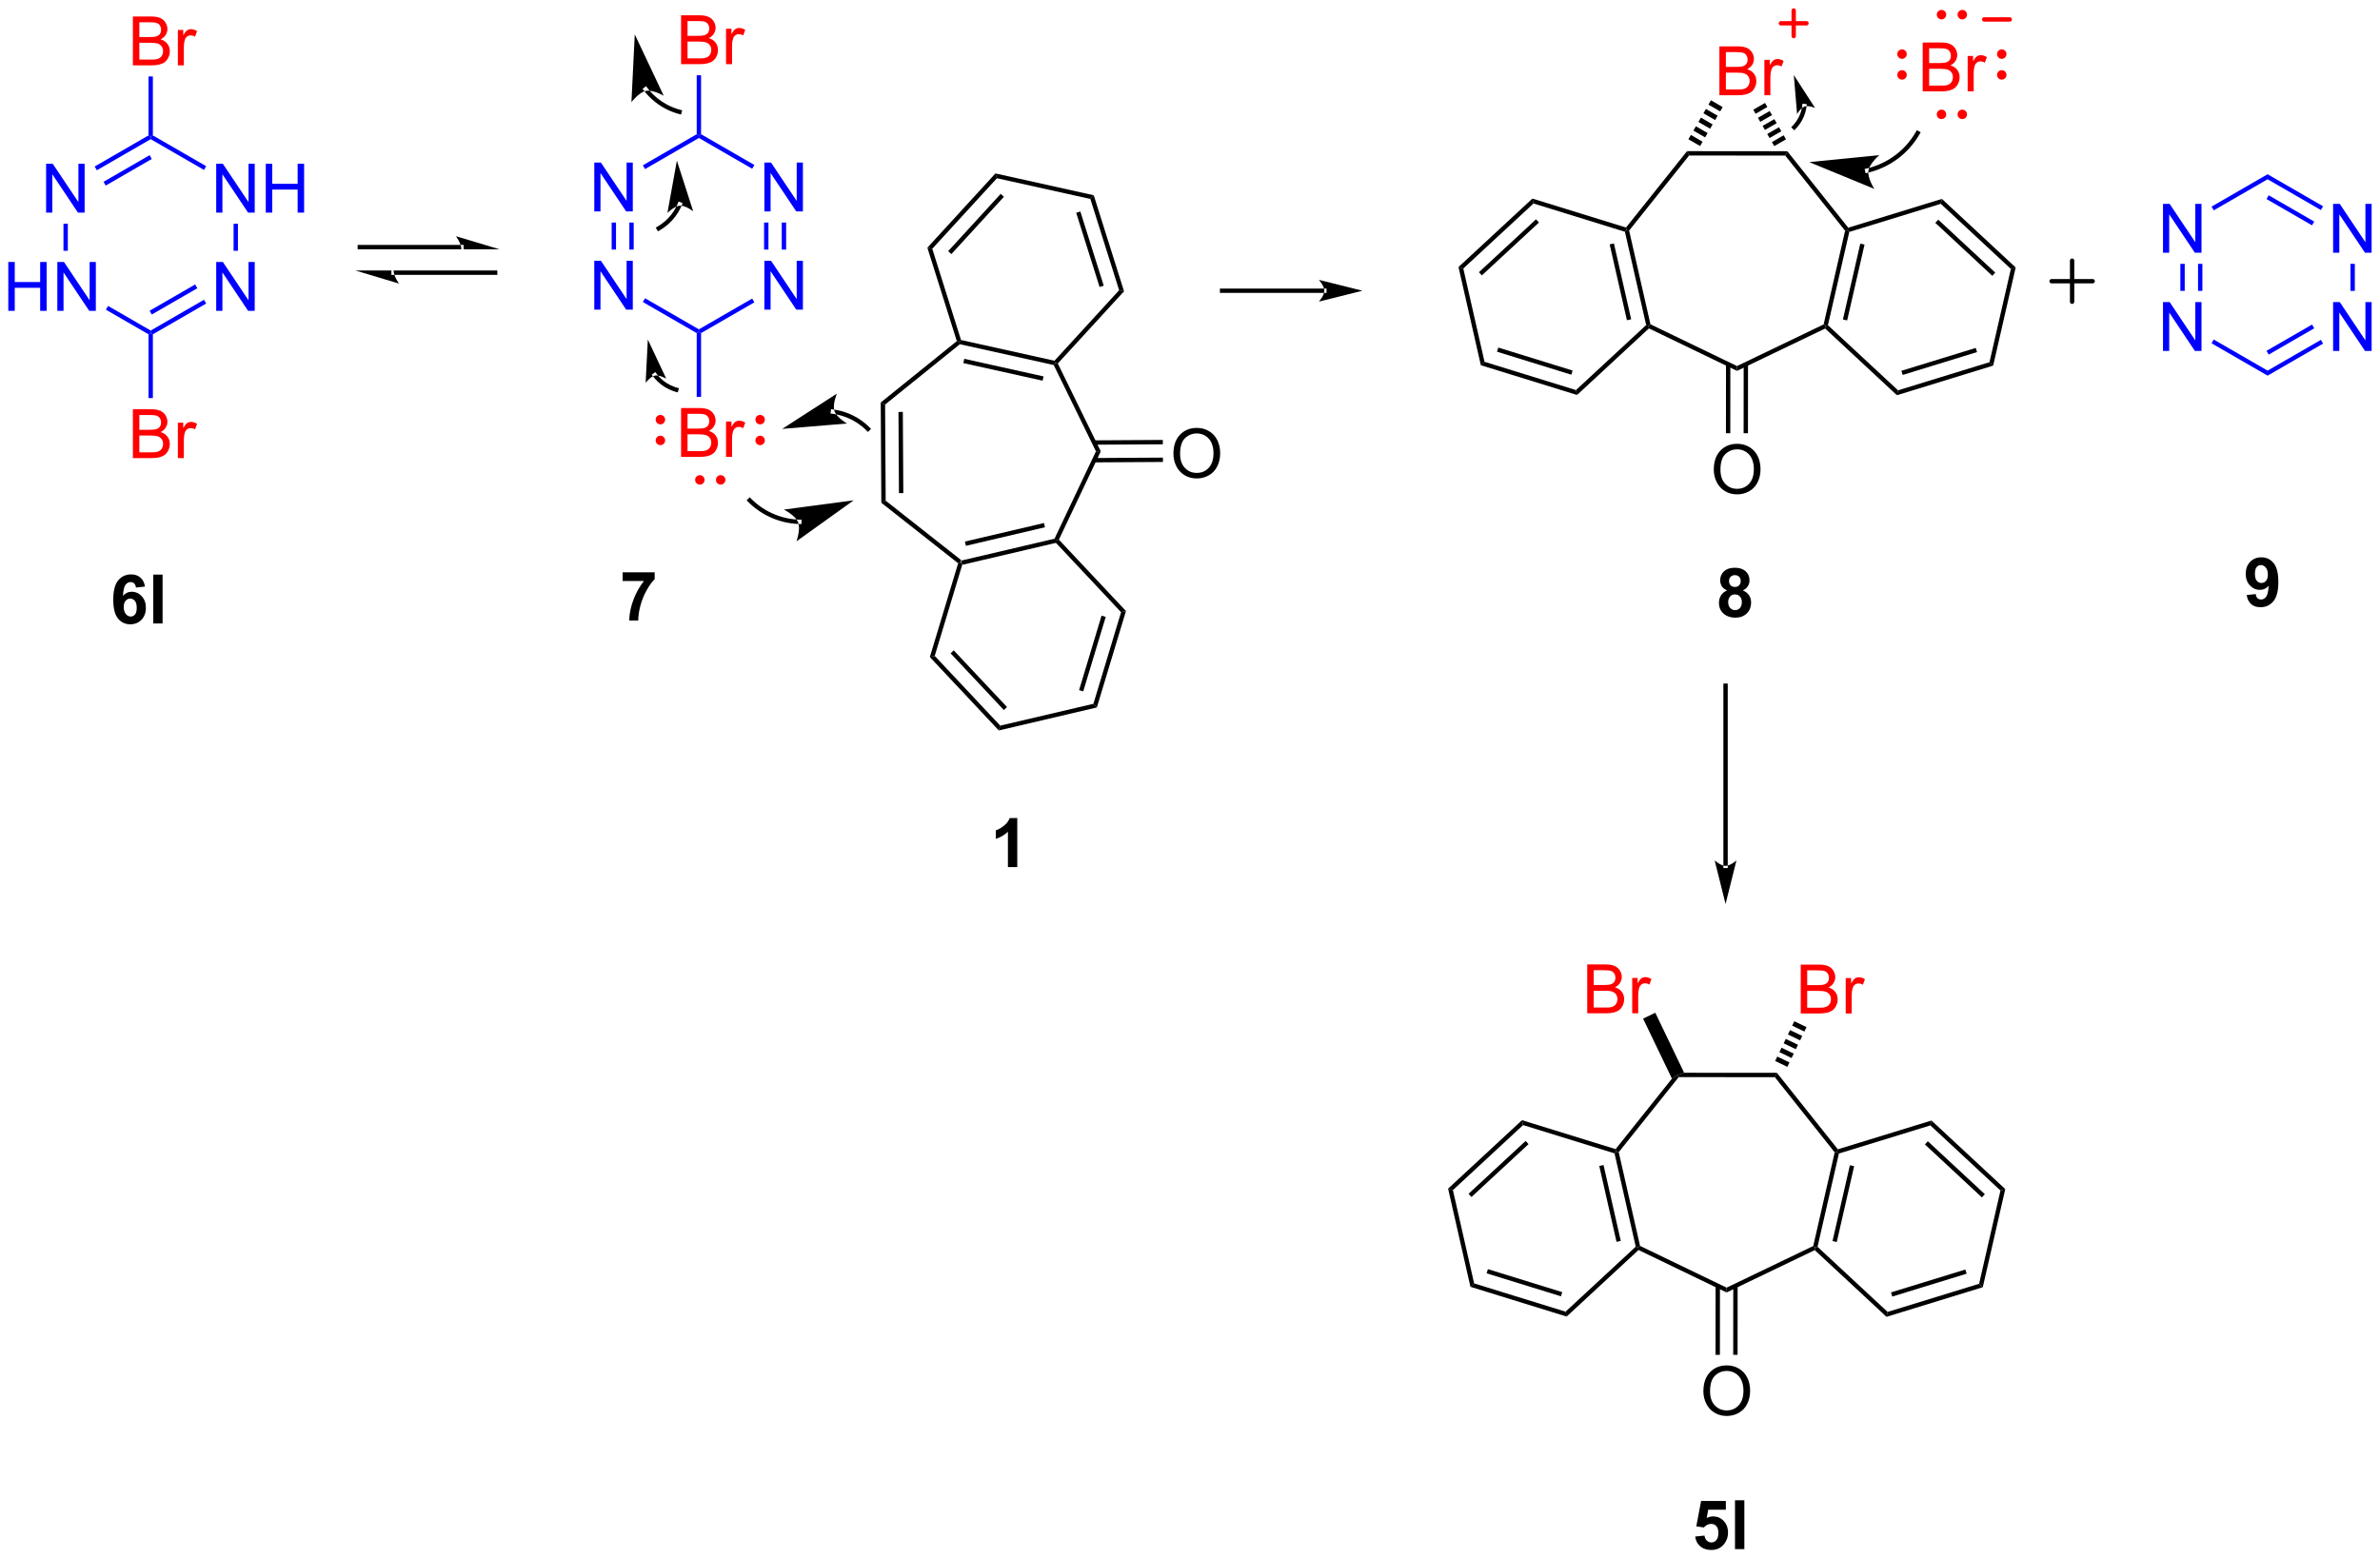 <?xml version="1.0" encoding="UTF-8"?>
<!DOCTYPE svg PUBLIC '-//W3C//DTD SVG 1.0//EN'
          'http://www.w3.org/TR/2001/REC-SVG-20010904/DTD/svg10.dtd'>
<svg stroke-dasharray="none" shape-rendering="auto" xmlns="http://www.w3.org/2000/svg" font-family="'Dialog'" text-rendering="auto" width="765" fill-opacity="1" color-interpolation="auto" color-rendering="auto" preserveAspectRatio="xMidYMid meet" font-size="12px" viewBox="0 0 765 501" fill="black" xmlns:xlink="http://www.w3.org/1999/xlink" stroke="black" image-rendering="auto" stroke-miterlimit="10" stroke-linecap="square" stroke-linejoin="miter" font-style="normal" stroke-width="1" height="501" stroke-dashoffset="0" font-weight="normal" stroke-opacity="1"
><!--Generated by the Batik Graphics2D SVG Generator--><defs id="genericDefs"
  /><g
  ><defs id="defs1"
    ><clipPath clipPathUnits="userSpaceOnUse" id="clipPath1"
      ><path d="M2.668 0.739 L289.526 0.739 L289.526 188.61 L2.668 188.61 L2.668 0.739 Z"
      /></clipPath
      ><clipPath clipPathUnits="userSpaceOnUse" id="clipPath2"
      ><path d="M4.757 30.966 L4.757 213.614 L283.639 213.614 L283.639 30.966 Z"
      /></clipPath
    ></defs
    ><g transform="scale(2.667,2.667) translate(-2.668,-0.739) matrix(1.029,0,0,1.029,-2.225,-31.113)"
    ><path d="M117.531 97.11 L117.329 96.895 L117.391 96.619 L128.356 94.046 L128.534 94.267 L128.449 94.549 ZM117.886 94.899 L127.148 92.726 L127.031 92.229 L117.769 94.402 Z" stroke="none" clip-path="url(#clipPath2)"
    /></g
    ><g transform="matrix(2.743,0,0,2.743,-13.049,-84.938)"
    ><path d="M128.839 94.219 L128.534 94.267 L128.356 94.046 L133.181 83.87 L133.748 83.866 Z" stroke="none" clip-path="url(#clipPath2)"
    /></g
    ><g transform="matrix(2.743,0,0,2.743,-13.049,-84.938)"
    ><path d="M133.748 83.866 L133.181 83.87 L128.233 73.752 L128.409 73.529 L128.714 73.573 Z" stroke="none" clip-path="url(#clipPath2)"
    /></g
    ><g transform="matrix(2.743,0,0,2.743,-13.049,-84.938)"
    ><path d="M128.32 73.248 L128.409 73.529 L128.233 73.752 L117.238 71.312 L117.173 71.036 L117.372 70.819 ZM127.041 75.086 L117.754 73.025 L117.643 73.524 L126.931 75.585 Z" stroke="none" clip-path="url(#clipPath2)"
    /></g
    ><g transform="matrix(2.743,0,0,2.743,-13.049,-84.938)"
    ><path d="M116.878 70.947 L117.173 71.036 L117.238 71.312 L108.475 78.387 L107.963 78.144 Z" stroke="none" clip-path="url(#clipPath2)"
    /></g
    ><g transform="matrix(2.743,0,0,2.743,-13.049,-84.938)"
    ><path d="M107.963 78.144 L108.475 78.387 L108.543 89.65 L108.034 89.899 ZM110.041 79.252 L110.099 88.766 L110.609 88.763 L110.552 79.249 Z" stroke="none" clip-path="url(#clipPath2)"
    /></g
    ><g transform="matrix(2.743,0,0,2.743,-13.049,-84.938)"
    ><path d="M108.034 89.899 L108.543 89.65 L117.391 96.619 L117.329 96.895 L117.035 96.988 Z" stroke="none" clip-path="url(#clipPath2)"
    /></g
    ><g transform="matrix(2.743,0,0,2.743,-13.049,-84.938)"
    ><path d="M117.035 96.988 L117.329 96.895 L117.531 97.11 L114.29 107.846 L113.717 107.98 Z" stroke="none" clip-path="url(#clipPath2)"
    /></g
    ><g transform="matrix(2.743,0,0,2.743,-13.049,-84.938)"
    ><path d="M113.717 107.98 L114.29 107.846 L121.967 116.02 L121.797 116.584 ZM116.146 107.541 L122.387 114.187 L122.759 113.837 L116.518 107.192 Z" stroke="none" clip-path="url(#clipPath2)"
    /></g
    ><g transform="matrix(2.743,0,0,2.743,-13.049,-84.938)"
    ><path d="M121.797 116.584 L121.967 116.02 L132.885 113.459 L133.288 113.888 Z" stroke="none" clip-path="url(#clipPath2)"
    /></g
    ><g transform="matrix(2.743,0,0,2.743,-13.049,-84.938)"
    ><path d="M133.288 113.888 L132.885 113.459 L136.126 102.723 L136.699 102.588 ZM131.693 112.004 L134.328 103.276 L133.839 103.128 L131.205 111.856 Z" stroke="none" clip-path="url(#clipPath2)"
    /></g
    ><g transform="matrix(2.743,0,0,2.743,-13.049,-84.938)"
    ><path d="M136.699 102.588 L136.126 102.723 L128.449 94.549 L128.534 94.267 L128.839 94.219 Z" stroke="none" clip-path="url(#clipPath2)"
    /></g
    ><g transform="matrix(2.743,0,0,2.743,-13.049,-84.938)"
    ><path d="M128.714 73.573 L128.409 73.529 L128.32 73.248 L135.898 64.982 L136.473 65.109 Z" stroke="none" clip-path="url(#clipPath2)"
    /></g
    ><g transform="matrix(2.743,0,0,2.743,-13.049,-84.938)"
    ><path d="M136.473 65.109 L135.898 64.982 L132.528 54.286 L132.926 53.852 ZM134.094 64.451 L131.354 55.756 L130.867 55.909 L133.607 64.604 Z" stroke="none" clip-path="url(#clipPath2)"
    /></g
    ><g transform="matrix(2.743,0,0,2.743,-13.049,-84.938)"
    ><path d="M132.926 53.852 L132.528 54.286 L121.58 51.857 L121.403 51.295 Z" stroke="none" clip-path="url(#clipPath2)"
    /></g
    ><g transform="matrix(2.743,0,0,2.743,-13.049,-84.938)"
    ><path d="M121.403 51.295 L121.58 51.857 L114.002 60.123 L113.427 59.995 ZM122.022 53.685 L115.862 60.405 L116.238 60.75 L122.398 54.03 Z" stroke="none" clip-path="url(#clipPath2)"
    /></g
    ><g transform="matrix(2.743,0,0,2.743,-13.049,-84.938)"
    ><path d="M113.427 59.995 L114.002 60.123 L117.372 70.819 L117.173 71.036 L116.878 70.947 Z" stroke="none" clip-path="url(#clipPath2)"
    /></g
    ><g transform="matrix(2.743,0,0,2.743,-13.049,-84.938)"
    ><path d="M142.261 84.159 Q142.261 82.732 143.027 81.928 Q143.792 81.12 145.003 81.12 Q145.795 81.12 146.43 81.501 Q147.068 81.878 147.402 82.555 Q147.738 83.232 147.738 84.092 Q147.738 84.964 147.386 85.651 Q147.035 86.339 146.389 86.693 Q145.745 87.047 144.998 87.047 Q144.191 87.047 143.553 86.657 Q142.917 86.263 142.589 85.589 Q142.261 84.912 142.261 84.159 ZM143.042 84.17 Q143.042 85.206 143.597 85.803 Q144.154 86.396 144.995 86.396 Q145.85 86.396 146.402 85.795 Q146.956 85.193 146.956 84.089 Q146.956 83.388 146.719 82.868 Q146.482 82.347 146.027 82.06 Q145.573 81.771 145.006 81.771 Q144.201 81.771 143.62 82.326 Q143.042 82.878 143.042 84.17 Z" stroke="none" clip-path="url(#clipPath2)"
    /></g
    ><g transform="matrix(2.743,0,0,2.743,-13.049,-84.938)"
    ><path d="M132.974 85.162 L141.034 85.113 L141.03 84.603 L132.97 84.651 ZM132.961 83.09 L141.021 83.042 L141.018 82.531 L132.958 82.58 Z" stroke="none" clip-path="url(#clipPath2)"
    /></g
    ><g transform="matrix(2.743,0,0,2.743,-13.049,-84.938)"
    ><path d="M123.963 132.599 L122.867 132.599 L122.867 128.461 Q122.266 129.023 121.448 129.294 L121.448 128.297 Q121.877 128.156 122.38 127.766 Q122.885 127.372 123.073 126.849 L123.963 126.849 L123.963 132.599 Z" stroke="none" clip-path="url(#clipPath2)"
    /></g
    ><g transform="matrix(2.743,0,0,2.743,-13.049,-84.938)"
    ><path d="M195.169 58.131 L195.385 57.931 L195.661 57.994 L198.159 68.976 L197.937 69.153 L197.656 69.066 ZM193.381 59.613 L195.403 68.502 L195.901 68.389 L193.879 59.499 Z" stroke="none" clip-path="url(#clipPath2)"
    /></g
    ><g transform="matrix(2.743,0,0,2.743,-13.049,-84.938)"
    ><path d="M197.983 69.458 L197.937 69.153 L198.159 68.976 L208.302 73.871 L208.302 74.437 Z" stroke="none" clip-path="url(#clipPath2)"
    /></g
    ><g transform="matrix(2.743,0,0,2.743,-13.049,-84.938)"
    ><path d="M208.302 74.437 L208.302 73.871 L218.454 68.992 L218.675 69.169 L218.629 69.474 Z" stroke="none" clip-path="url(#clipPath2)"
    /></g
    ><g transform="matrix(2.743,0,0,2.743,-13.049,-84.938)"
    ><path d="M218.957 69.082 L218.675 69.169 L218.454 68.992 L220.969 58.013 L221.245 57.951 L221.46 58.151 ZM221.21 68.522 L223.245 59.636 L222.748 59.522 L220.713 68.409 Z" stroke="none" clip-path="url(#clipPath2)"
    /></g
    ><g transform="matrix(2.743,0,0,2.743,-13.049,-84.938)"
    ><path d="M221.336 57.656 L221.245 57.951 L220.969 58.013 L213.953 49.202 L214.199 48.692 Z" stroke="none" clip-path="url(#clipPath2)"
    /></g
    ><g transform="matrix(2.743,0,0,2.743,-13.049,-84.938)"
    ><path d="M214.199 48.692 L213.953 49.202 L202.69 49.193 L202.445 48.683 Z" stroke="none" clip-path="url(#clipPath2)"
    /></g
    ><g transform="matrix(2.743,0,0,2.743,-13.049,-84.938)"
    ><path d="M202.445 48.683 L202.69 49.193 L195.661 57.994 L195.385 57.931 L195.294 57.635 Z" stroke="none" clip-path="url(#clipPath2)"
    /></g
    ><g transform="matrix(2.743,0,0,2.743,-13.049,-84.938)"
    ><path d="M195.294 57.635 L195.385 57.931 L195.169 58.131 L184.456 54.817 L184.325 54.242 Z" stroke="none" clip-path="url(#clipPath2)"
    /></g
    ><g transform="matrix(2.743,0,0,2.743,-13.049,-84.938)"
    ><path d="M184.325 54.242 L184.456 54.817 L176.229 62.438 L175.666 62.264 ZM184.747 56.675 L178.06 62.871 L178.406 63.245 L185.094 57.049 Z" stroke="none" clip-path="url(#clipPath2)"
    /></g
    ><g transform="matrix(2.743,0,0,2.743,-13.049,-84.938)"
    ><path d="M175.666 62.264 L176.229 62.438 L178.716 73.373 L178.284 73.773 Z" stroke="none" clip-path="url(#clipPath2)"
    /></g
    ><g transform="matrix(2.743,0,0,2.743,-13.049,-84.938)"
    ><path d="M178.284 73.773 L178.716 73.373 L189.429 76.687 L189.56 77.261 ZM180.179 72.191 L188.889 74.885 L189.039 74.398 L180.33 71.704 Z" stroke="none" clip-path="url(#clipPath2)"
    /></g
    ><g transform="matrix(2.743,0,0,2.743,-13.049,-84.938)"
    ><path d="M189.56 77.261 L189.429 76.687 L197.656 69.066 L197.937 69.153 L197.983 69.458 Z" stroke="none" clip-path="url(#clipPath2)"
    /></g
    ><g transform="matrix(2.743,0,0,2.743,-13.049,-84.938)"
    ><path d="M218.629 69.474 L218.675 69.169 L218.957 69.082 L227.171 76.716 L227.04 77.29 Z" stroke="none" clip-path="url(#clipPath2)"
    /></g
    ><g transform="matrix(2.743,0,0,2.743,-13.049,-84.938)"
    ><path d="M227.04 77.29 L227.171 76.716 L237.889 73.419 L238.321 73.82 ZM227.714 74.915 L236.428 72.235 L236.278 71.747 L227.564 74.428 Z" stroke="none" clip-path="url(#clipPath2)"
    /></g
    ><g transform="matrix(2.743,0,0,2.743,-13.049,-84.938)"
    ><path d="M238.321 73.82 L237.889 73.419 L240.393 62.488 L240.957 62.315 Z" stroke="none" clip-path="url(#clipPath2)"
    /></g
    ><g transform="matrix(2.743,0,0,2.743,-13.049,-84.938)"
    ><path d="M240.957 62.315 L240.393 62.488 L232.179 54.854 L232.31 54.28 ZM238.562 62.918 L231.884 56.712 L231.537 57.086 L238.215 63.292 Z" stroke="none" clip-path="url(#clipPath2)"
    /></g
    ><g transform="matrix(2.743,0,0,2.743,-13.049,-84.938)"
    ><path d="M232.31 54.28 L232.179 54.854 L221.46 58.151 L221.245 57.951 L221.336 57.656 Z" stroke="none" clip-path="url(#clipPath2)"
    /></g
    ><g transform="matrix(2.743,0,0,2.743,-13.049,-84.938)"
    ><path d="M205.581 86.024 Q205.581 84.597 206.347 83.792 Q207.112 82.985 208.323 82.985 Q209.115 82.985 209.75 83.365 Q210.388 83.742 210.722 84.419 Q211.058 85.097 211.058 85.956 Q211.058 86.828 210.706 87.516 Q210.355 88.203 209.709 88.558 Q209.065 88.912 208.318 88.912 Q207.511 88.912 206.873 88.521 Q206.237 88.128 205.909 87.453 Q205.581 86.776 205.581 86.024 ZM206.362 86.034 Q206.362 87.07 206.917 87.667 Q207.474 88.261 208.315 88.261 Q209.17 88.261 209.722 87.659 Q210.276 87.058 210.276 85.953 Q210.276 85.253 210.04 84.732 Q209.803 84.211 209.347 83.925 Q208.894 83.636 208.326 83.636 Q207.521 83.636 206.94 84.19 Q206.362 84.742 206.362 86.034 Z" stroke="none" clip-path="url(#clipPath2)"
    /></g
    ><g transform="matrix(2.743,0,0,2.743,-13.049,-84.938)"
    ><path d="M207.012 73.654 L207.005 81.746 L207.516 81.746 L207.522 73.655 ZM209.083 73.656 L209.077 81.748 L209.587 81.748 L209.593 73.656 Z" stroke="none" clip-path="url(#clipPath2)"
    /></g
    ><g transform="matrix(2.743,0,0,2.743,-13.049,-84.938)"
    ><path d="M207.143 100.17 Q206.718 99.991 206.523 99.678 Q206.33 99.363 206.33 98.988 Q206.33 98.347 206.778 97.931 Q207.226 97.512 208.049 97.512 Q208.867 97.512 209.317 97.931 Q209.768 98.347 209.768 98.988 Q209.768 99.387 209.559 99.697 Q209.354 100.006 208.979 100.17 Q209.455 100.363 209.702 100.73 Q209.952 101.097 209.952 101.577 Q209.952 102.371 209.445 102.868 Q208.94 103.363 208.101 103.363 Q207.32 103.363 206.799 102.952 Q206.187 102.467 206.187 101.624 Q206.187 101.16 206.416 100.772 Q206.648 100.381 207.143 100.17 ZM207.369 99.066 Q207.369 99.394 207.554 99.579 Q207.742 99.762 208.049 99.762 Q208.361 99.762 208.549 99.577 Q208.736 99.389 208.736 99.061 Q208.736 98.754 208.552 98.569 Q208.367 98.381 208.062 98.381 Q207.744 98.381 207.557 98.569 Q207.369 98.756 207.369 99.066 ZM207.268 101.519 Q207.268 101.972 207.499 102.228 Q207.734 102.48 208.08 102.48 Q208.421 102.48 208.643 102.236 Q208.867 101.991 208.867 101.53 Q208.867 101.129 208.64 100.884 Q208.413 100.639 208.065 100.639 Q207.663 100.639 207.466 100.918 Q207.268 101.194 207.268 101.519 Z" stroke="none" clip-path="url(#clipPath2)"
    /></g
    ><g fill="blue" transform="matrix(2.743,0,0,2.743,-13.049,-84.938)" stroke="blue"
    ><path d="M5.729 67.398 L5.729 61.671 L6.487 61.671 L6.487 64.023 L9.464 64.023 L9.464 61.671 L10.222 61.671 L10.222 67.398 L9.464 67.398 L9.464 64.697 L6.487 64.697 L6.487 67.398 L5.729 67.398 ZM11.475 67.398 L11.475 61.671 L12.254 61.671 L15.262 66.166 L15.262 61.671 L15.988 61.671 L15.988 67.398 L15.21 67.398 L12.202 62.898 L12.202 67.398 L11.475 67.398 Z" stroke="none" clip-path="url(#clipPath2)"
    /></g
    ><g fill="blue" transform="matrix(2.743,0,0,2.743,-13.049,-84.938)" stroke="blue"
    ><path d="M30.093 67.398 L30.093 61.671 L30.872 61.671 L33.88 66.166 L33.88 61.671 L34.606 61.671 L34.606 67.398 L33.828 67.398 L30.82 62.898 L30.82 67.398 L30.093 67.398 Z" stroke="none" clip-path="url(#clipPath2)"
    /></g
    ><g fill="blue" transform="matrix(2.743,0,0,2.743,-13.049,-84.938)" stroke="blue"
    ><path d="M30.093 55.889 L30.093 50.163 L30.872 50.163 L33.88 54.657 L33.88 50.163 L34.606 50.163 L34.606 55.889 L33.828 55.889 L30.82 51.389 L30.82 55.889 L30.093 55.889 ZM35.902 55.889 L35.902 50.163 L36.66 50.163 L36.66 52.514 L39.636 52.514 L39.636 50.163 L40.394 50.163 L40.394 55.889 L39.636 55.889 L39.636 53.189 L36.66 53.189 L36.66 55.889 L35.902 55.889 Z" stroke="none" clip-path="url(#clipPath2)"
    /></g
    ><g fill="blue" transform="matrix(2.743,0,0,2.743,-13.049,-84.938)" stroke="blue"
    ><path d="M17.167 67.266 L17.422 66.824 L22.417 69.708 L22.417 70.002 L22.162 70.15 Z" stroke="none" clip-path="url(#clipPath2)"
    /></g
    ><g fill="blue" transform="matrix(2.743,0,0,2.743,-13.049,-84.938)" stroke="blue"
    ><path d="M22.672 70.15 L22.417 70.002 L22.417 69.708 L28.662 66.102 L28.917 66.544 ZM22.545 67.831 L27.881 64.75 L27.626 64.308 L22.29 67.389 Z" stroke="none" clip-path="url(#clipPath2)"
    /></g
    ><g fill="blue" transform="matrix(2.743,0,0,2.743,-13.049,-84.938)" stroke="blue"
    ><path d="M32.639 60.359 L32.129 60.359 L32.129 57.193 L32.639 57.193 Z" stroke="none" clip-path="url(#clipPath2)"
    /></g
    ><g fill="blue" transform="matrix(2.743,0,0,2.743,-13.049,-84.938)" stroke="blue"
    ><path d="M28.917 50.443 L28.662 50.885 L22.417 47.279 L22.417 46.985 L22.672 46.838 Z" stroke="none" clip-path="url(#clipPath2)"
    /></g
    ><g fill="red" transform="matrix(2.743,0,0,2.743,-13.049,-84.938)" stroke="red"
    ><path d="M20.328 38.626 L20.328 32.9 L22.477 32.9 Q23.133 32.9 23.529 33.074 Q23.927 33.246 24.151 33.608 Q24.375 33.97 24.375 34.363 Q24.375 34.73 24.174 35.056 Q23.977 35.379 23.576 35.579 Q24.094 35.73 24.372 36.098 Q24.654 36.465 24.654 36.965 Q24.654 37.368 24.482 37.715 Q24.312 38.059 24.062 38.246 Q23.812 38.434 23.435 38.53 Q23.06 38.626 22.513 38.626 L20.328 38.626 ZM21.086 35.306 L22.326 35.306 Q22.828 35.306 23.047 35.238 Q23.336 35.152 23.482 34.954 Q23.63 34.754 23.63 34.454 Q23.63 34.168 23.492 33.952 Q23.357 33.736 23.102 33.655 Q22.849 33.574 22.232 33.574 L21.086 33.574 L21.086 35.306 ZM21.086 37.949 L22.513 37.949 Q22.88 37.949 23.029 37.923 Q23.289 37.876 23.464 37.767 Q23.641 37.657 23.753 37.449 Q23.867 37.238 23.867 36.965 Q23.867 36.644 23.703 36.41 Q23.539 36.173 23.247 36.077 Q22.958 35.98 22.412 35.98 L21.086 35.98 L21.086 37.949 ZM25.599 38.626 L25.599 34.478 L26.232 34.478 L26.232 35.105 Q26.474 34.665 26.677 34.525 Q26.883 34.384 27.13 34.384 Q27.484 34.384 27.852 34.611 L27.609 35.262 Q27.352 35.111 27.094 35.111 Q26.865 35.111 26.68 35.249 Q26.497 35.387 26.419 35.634 Q26.302 36.009 26.302 36.454 L26.302 38.626 L25.599 38.626 Z" stroke="none" clip-path="url(#clipPath2)"
    /></g
    ><g fill="blue" transform="matrix(2.743,0,0,2.743,-13.049,-84.938)" stroke="blue"
    ><path d="M22.672 46.838 L22.417 46.985 L22.162 46.838 L22.162 39.93 L22.672 39.93 Z" stroke="none" clip-path="url(#clipPath2)"
    /></g
    ><g fill="red" transform="matrix(2.743,0,0,2.743,-13.049,-84.938)" stroke="red"
    ><path d="M20.328 84.661 L20.328 78.934 L22.477 78.934 Q23.133 78.934 23.529 79.109 Q23.927 79.281 24.151 79.643 Q24.375 80.004 24.375 80.398 Q24.375 80.765 24.174 81.091 Q23.977 81.413 23.576 81.614 Q24.094 81.765 24.372 82.132 Q24.654 82.499 24.654 82.999 Q24.654 83.403 24.482 83.749 Q24.312 84.093 24.062 84.281 Q23.812 84.468 23.435 84.564 Q23.06 84.661 22.513 84.661 L20.328 84.661 ZM21.086 81.341 L22.326 81.341 Q22.828 81.341 23.047 81.273 Q23.336 81.187 23.482 80.989 Q23.63 80.788 23.63 80.489 Q23.63 80.203 23.492 79.986 Q23.357 79.77 23.102 79.689 Q22.849 79.609 22.232 79.609 L21.086 79.609 L21.086 81.341 ZM21.086 83.984 L22.513 83.984 Q22.88 83.984 23.029 83.958 Q23.289 83.911 23.464 83.801 Q23.641 83.692 23.753 83.484 Q23.867 83.273 23.867 82.999 Q23.867 82.679 23.703 82.445 Q23.539 82.208 23.247 82.111 Q22.958 82.015 22.412 82.015 L21.086 82.015 L21.086 83.984 ZM25.599 84.661 L25.599 80.512 L26.232 80.512 L26.232 81.14 Q26.474 80.7 26.677 80.559 Q26.883 80.419 27.13 80.419 Q27.484 80.419 27.852 80.645 L27.609 81.296 Q27.352 81.145 27.094 81.145 Q26.865 81.145 26.68 81.283 Q26.497 81.421 26.419 81.669 Q26.302 82.044 26.302 82.489 L26.302 84.661 L25.599 84.661 Z" stroke="none" clip-path="url(#clipPath2)"
    /></g
    ><g fill="blue" transform="matrix(2.743,0,0,2.743,-13.049,-84.938)" stroke="blue"
    ><path d="M22.162 70.15 L22.417 70.002 L22.672 70.15 L22.672 77.623 L22.162 77.623 Z" stroke="none" clip-path="url(#clipPath2)"
    /></g
    ><g fill="blue" transform="matrix(2.743,0,0,2.743,-13.049,-84.938)" stroke="blue"
    ><path d="M10.16 55.889 L10.16 50.163 L10.938 50.163 L13.946 54.657 L13.946 50.163 L14.673 50.163 L14.673 55.889 L13.894 55.889 L10.886 51.389 L10.886 55.889 L10.16 55.889 Z" stroke="none" clip-path="url(#clipPath2)"
    /></g
    ><g fill="blue" transform="matrix(2.743,0,0,2.743,-13.049,-84.938)" stroke="blue"
    ><path d="M22.162 46.838 L22.417 46.985 L22.417 47.279 L16.107 50.923 L15.852 50.481 ZM22.29 49.156 L16.888 52.275 L17.143 52.717 L22.545 49.598 Z" stroke="none" clip-path="url(#clipPath2)"
    /></g
    ><g fill="blue" transform="matrix(2.743,0,0,2.743,-13.049,-84.938)" stroke="blue"
    ><path d="M12.195 57.193 L12.706 57.193 L12.706 60.359 L12.195 60.359 Z" stroke="none" clip-path="url(#clipPath2)"
    /></g
    ><g transform="matrix(2.743,0,0,2.743,-13.049,-84.938)"
    ><path d="M21.748 99.718 L20.686 99.835 Q20.647 99.507 20.483 99.351 Q20.319 99.194 20.056 99.194 Q19.709 99.194 19.467 99.507 Q19.227 99.819 19.165 100.809 Q19.576 100.325 20.186 100.325 Q20.873 100.325 21.363 100.848 Q21.852 101.371 21.852 102.2 Q21.852 103.077 21.337 103.611 Q20.821 104.142 20.014 104.142 Q19.147 104.142 18.587 103.468 Q18.029 102.793 18.029 101.257 Q18.029 99.684 18.61 98.989 Q19.194 98.293 20.123 98.293 Q20.774 98.293 21.201 98.658 Q21.631 99.022 21.748 99.718 ZM19.259 102.114 Q19.259 102.647 19.503 102.939 Q19.751 103.231 20.069 103.231 Q20.373 103.231 20.576 102.994 Q20.779 102.754 20.779 102.21 Q20.779 101.653 20.561 101.392 Q20.342 101.132 20.014 101.132 Q19.696 101.132 19.477 101.382 Q19.259 101.629 19.259 102.114 ZM22.713 104.043 L22.713 98.317 L23.809 98.317 L23.809 104.043 L22.713 104.043 Z" stroke="none" clip-path="url(#clipPath2)"
    /></g
    ><g transform="matrix(2.743,0,0,2.743,-13.049,-84.938)"
    ><path d="M58.825 60.184 L58.825 60.184 L46.923 60.184 L46.668 60.184 L46.668 59.673 L46.923 59.673 L58.825 59.673 L59.081 59.673 L59.081 60.184 ZM63.29 60.184 L58.188 58.653 C58.188 58.653 58.825 59.514 58.825 60.184 ZM62.78 63.184 L62.78 63.184 L50.877 63.184 L50.622 63.184 L50.622 62.673 L50.877 62.673 L62.78 62.673 L63.035 62.673 L63.035 63.184 ZM46.412 62.673 L51.515 64.204 C51.515 64.204 50.877 63.343 50.877 62.673 Z" stroke="none" clip-path="url(#clipPath2)"
    /></g
    ><g fill="blue" transform="matrix(2.743,0,0,2.743,-13.049,-84.938)" stroke="blue"
    ><path d="M74.396 67.257 L74.396 61.53 L75.175 61.53 L78.183 66.025 L78.183 61.53 L78.909 61.53 L78.909 67.257 L78.131 67.257 L75.123 62.757 L75.123 67.257 L74.396 67.257 Z" stroke="none" clip-path="url(#clipPath2)"
    /></g
    ><g fill="blue" transform="matrix(2.743,0,0,2.743,-13.049,-84.938)" stroke="blue"
    ><path d="M94.33 67.257 L94.33 61.53 L95.109 61.53 L98.116 66.025 L98.116 61.53 L98.843 61.53 L98.843 67.257 L98.064 67.257 L95.056 62.757 L95.056 67.257 L94.33 67.257 Z" stroke="none" clip-path="url(#clipPath2)"
    /></g
    ><g fill="blue" transform="matrix(2.743,0,0,2.743,-13.049,-84.938)" stroke="blue"
    ><path d="M94.33 55.748 L94.33 50.022 L95.109 50.022 L98.116 54.517 L98.116 50.022 L98.843 50.022 L98.843 55.748 L98.064 55.748 L95.056 51.248 L95.056 55.748 L94.33 55.748 Z" stroke="none" clip-path="url(#clipPath2)"
    /></g
    ><g fill="blue" transform="matrix(2.743,0,0,2.743,-13.049,-84.938)" stroke="blue"
    ><path d="M80.088 66.365 L80.344 65.924 L86.654 69.567 L86.654 69.861 L86.399 70.009 Z" stroke="none" clip-path="url(#clipPath2)"
    /></g
    ><g fill="blue" transform="matrix(2.743,0,0,2.743,-13.049,-84.938)" stroke="blue"
    ><path d="M86.909 70.009 L86.654 69.861 L86.654 69.567 L92.898 65.961 L93.154 66.403 Z" stroke="none" clip-path="url(#clipPath2)"
    /></g
    ><g fill="blue" transform="matrix(2.743,0,0,2.743,-13.049,-84.938)" stroke="blue"
    ><path d="M96.876 60.219 L96.365 60.219 L96.365 57.052 L96.876 57.052 ZM94.804 60.219 L94.804 57.052 L94.294 57.052 L94.294 60.219 Z" stroke="none" clip-path="url(#clipPath2)"
    /></g
    ><g fill="blue" transform="matrix(2.743,0,0,2.743,-13.049,-84.938)" stroke="blue"
    ><path d="M93.154 50.302 L92.898 50.744 L86.654 47.139 L86.654 46.844 L86.909 46.697 Z" stroke="none" clip-path="url(#clipPath2)"
    /></g
    ><g fill="red" transform="matrix(2.743,0,0,2.743,-13.049,-84.938)" stroke="red"
    ><path d="M84.565 38.485 L84.565 32.759 L86.713 32.759 Q87.369 32.759 87.765 32.933 Q88.164 33.105 88.388 33.467 Q88.612 33.829 88.612 34.222 Q88.612 34.59 88.411 34.915 Q88.213 35.238 87.812 35.438 Q88.33 35.59 88.609 35.957 Q88.89 36.324 88.89 36.824 Q88.89 37.228 88.718 37.574 Q88.549 37.918 88.299 38.105 Q88.049 38.293 87.671 38.389 Q87.296 38.485 86.75 38.485 L84.565 38.485 ZM85.323 35.165 L86.562 35.165 Q87.065 35.165 87.284 35.097 Q87.573 35.011 87.718 34.813 Q87.867 34.613 87.867 34.313 Q87.867 34.027 87.729 33.811 Q87.593 33.595 87.338 33.514 Q87.086 33.433 86.468 33.433 L85.323 33.433 L85.323 35.165 ZM85.323 37.808 L86.75 37.808 Q87.117 37.808 87.265 37.782 Q87.526 37.735 87.7 37.626 Q87.877 37.517 87.989 37.308 Q88.104 37.097 88.104 36.824 Q88.104 36.504 87.94 36.269 Q87.776 36.032 87.484 35.936 Q87.195 35.84 86.648 35.84 L85.323 35.84 L85.323 37.808 ZM89.836 38.485 L89.836 34.337 L90.468 34.337 L90.468 34.965 Q90.711 34.525 90.914 34.384 Q91.119 34.243 91.367 34.243 Q91.721 34.243 92.088 34.47 L91.846 35.121 Q91.588 34.97 91.33 34.97 Q91.101 34.97 90.916 35.108 Q90.734 35.246 90.656 35.493 Q90.539 35.868 90.539 36.313 L90.539 38.485 L89.836 38.485 Z" stroke="none" clip-path="url(#clipPath2)"
    /></g
    ><g fill="blue" transform="matrix(2.743,0,0,2.743,-13.049,-84.938)" stroke="blue"
    ><path d="M86.909 46.697 L86.654 46.844 L86.399 46.697 L86.399 39.789 L86.909 39.789 Z" stroke="none" clip-path="url(#clipPath2)"
    /></g
    ><g fill="red" transform="matrix(2.743,0,0,2.743,-13.049,-84.938)" stroke="red"
    ><path d="M84.565 84.52 L84.565 78.793 L86.713 78.793 Q87.369 78.793 87.765 78.968 Q88.164 79.14 88.388 79.502 Q88.612 79.864 88.612 80.257 Q88.612 80.624 88.411 80.95 Q88.213 81.273 87.812 81.473 Q88.33 81.624 88.609 81.991 Q88.89 82.359 88.89 82.859 Q88.89 83.262 88.718 83.609 Q88.549 83.952 88.299 84.14 Q88.049 84.327 87.671 84.424 Q87.296 84.52 86.75 84.52 L84.565 84.52 ZM85.323 81.2 L86.562 81.2 Q87.065 81.2 87.284 81.132 Q87.573 81.046 87.718 80.848 Q87.867 80.648 87.867 80.348 Q87.867 80.062 87.729 79.846 Q87.593 79.629 87.338 79.549 Q87.086 79.468 86.468 79.468 L85.323 79.468 L85.323 81.2 ZM85.323 83.843 L86.75 83.843 Q87.117 83.843 87.265 83.817 Q87.526 83.77 87.7 83.661 Q87.877 83.551 87.989 83.343 Q88.104 83.132 88.104 82.859 Q88.104 82.538 87.94 82.304 Q87.776 82.067 87.484 81.971 Q87.195 81.874 86.648 81.874 L85.323 81.874 L85.323 83.843 ZM89.836 84.52 L89.836 80.372 L90.468 80.372 L90.468 80.999 Q90.711 80.559 90.914 80.418 Q91.119 80.278 91.367 80.278 Q91.721 80.278 92.088 80.504 L91.846 81.155 Q91.588 81.004 91.33 81.004 Q91.101 81.004 90.916 81.142 Q90.734 81.28 90.656 81.528 Q90.539 81.903 90.539 82.348 L90.539 84.52 L89.836 84.52 Z" stroke="none" clip-path="url(#clipPath2)"
    /></g
    ><g fill="blue" transform="matrix(2.743,0,0,2.743,-13.049,-84.938)" stroke="blue"
    ><path d="M86.399 70.009 L86.654 69.861 L86.909 70.009 L86.909 77.482 L86.399 77.482 Z" stroke="none" clip-path="url(#clipPath2)"
    /></g
    ><g fill="blue" transform="matrix(2.743,0,0,2.743,-13.049,-84.938)" stroke="blue"
    ><path d="M74.396 55.748 L74.396 50.022 L75.175 50.022 L78.183 54.517 L78.183 50.022 L78.909 50.022 L78.909 55.748 L78.131 55.748 L75.123 51.248 L75.123 55.748 L74.396 55.748 Z" stroke="none" clip-path="url(#clipPath2)"
    /></g
    ><g fill="blue" transform="matrix(2.743,0,0,2.743,-13.049,-84.938)" stroke="blue"
    ><path d="M86.399 46.697 L86.654 46.844 L86.654 47.139 L80.344 50.782 L80.088 50.34 Z" stroke="none" clip-path="url(#clipPath2)"
    /></g
    ><g fill="blue" transform="matrix(2.743,0,0,2.743,-13.049,-84.938)" stroke="blue"
    ><path d="M76.432 57.052 L76.942 57.052 L76.942 60.219 L76.432 60.219 ZM78.504 57.052 L78.504 60.219 L79.014 60.219 L79.014 57.052 Z" stroke="none" clip-path="url(#clipPath2)"
    /></g
    ><g transform="matrix(2.743,0,0,2.743,-13.049,-84.938)"
    ><path d="M77.721 99.067 L77.721 98.049 L81.473 98.049 L81.473 98.846 Q81.01 99.302 80.528 100.159 Q80.049 101.013 79.796 101.976 Q79.543 102.94 79.549 103.698 L78.489 103.698 Q78.517 102.51 78.978 101.276 Q79.442 100.041 80.215 99.067 L77.721 99.067 Z" stroke="none" clip-path="url(#clipPath2)"
    /></g
    ><g transform="matrix(2.743,0,0,2.743,-13.049,-84.938)"
    ><path d="M84.652 55.011 L84.652 55.011 C84.651 55.015 84.65 55.017 84.65 55.018 L84.415 54.919 L84.651 55.016 C84.65 55.016 84.65 55.017 84.65 55.017 L84.65 55.017 C84.65 55.018 84.649 55.019 84.649 55.02 L84.414 54.921 L84.65 55.017 C84.649 55.02 84.648 55.021 84.648 55.023 L84.648 55.023 C84.647 55.026 84.645 55.028 84.644 55.031 L84.409 54.933 L84.644 55.031 C84.642 55.037 84.639 55.043 84.637 55.048 L84.637 55.048 C84.627 55.071 84.618 55.094 84.608 55.117 L84.374 55.015 L84.608 55.117 C84.568 55.208 84.526 55.298 84.482 55.387 L84.254 55.274 L84.482 55.387 C84.307 55.743 84.097 56.079 83.856 56.392 L83.654 56.237 L83.856 56.392 C83.376 57.019 82.773 57.551 82.076 57.954 L81.855 58.082 L81.6 57.64 L81.821 57.512 C82.459 57.144 83.011 56.656 83.452 56.082 L83.452 56.082 C83.672 55.795 83.864 55.487 84.025 55.161 L84.025 55.161 C84.065 55.08 84.103 54.997 84.14 54.914 L84.14 54.914 C84.149 54.893 84.158 54.872 84.167 54.851 L84.402 54.95 L84.167 54.851 C84.169 54.845 84.171 54.84 84.173 54.835 L84.173 54.835 C84.174 54.832 84.175 54.83 84.177 54.827 L84.412 54.925 L84.177 54.827 C84.177 54.825 84.177 54.825 84.178 54.824 L84.179 54.822 C84.179 54.822 84.178 54.822 84.178 54.822 L84.178 54.822 C84.178 54.822 84.179 54.822 84.179 54.822 L84.18 54.819 C84.18 54.819 84.179 54.821 84.178 54.824 L84.272 54.587 L84.746 54.774 ZM84.076 49.79 L82.966 55.927 C82.966 55.927 83.765 55.116 84.425 55.072 C85.086 55.029 85.984 55.727 85.984 55.727 Z" stroke="none" clip-path="url(#clipPath2)"
    /></g
    ><g fill="blue" transform="matrix(2.743,0,0,2.743,-13.049,-84.938)" stroke="blue"
    ><path d="M258.22 60.588 L258.22 54.862 L258.999 54.862 L262.006 59.357 L262.006 54.862 L262.733 54.862 L262.733 60.588 L261.954 60.588 L258.947 56.088 L258.947 60.588 L258.22 60.588 Z" stroke="none" clip-path="url(#clipPath2)"
    /></g
    ><g fill="blue" transform="matrix(2.743,0,0,2.743,-13.049,-84.938)" stroke="blue"
    ><path d="M258.22 72.097 L258.22 66.37 L258.999 66.37 L262.006 70.865 L262.006 66.37 L262.733 66.37 L262.733 72.097 L261.954 72.097 L258.947 67.597 L258.947 72.097 L258.22 72.097 Z" stroke="none" clip-path="url(#clipPath2)"
    /></g
    ><g fill="blue" transform="matrix(2.743,0,0,2.743,-13.049,-84.938)" stroke="blue"
    ><path d="M278.154 72.097 L278.154 66.37 L278.932 66.37 L281.94 70.865 L281.94 66.37 L282.667 66.37 L282.667 72.097 L281.888 72.097 L278.88 67.597 L278.88 72.097 L278.154 72.097 Z" stroke="none" clip-path="url(#clipPath2)"
    /></g
    ><g fill="blue" transform="matrix(2.743,0,0,2.743,-13.049,-84.938)" stroke="blue"
    ><path d="M278.154 60.588 L278.154 54.862 L278.932 54.862 L281.94 59.357 L281.94 54.862 L282.667 54.862 L282.667 60.588 L281.888 60.588 L278.88 56.088 L278.88 60.588 L278.154 60.588 Z" stroke="none" clip-path="url(#clipPath2)"
    /></g
    ><g fill="blue" transform="matrix(2.743,0,0,2.743,-13.049,-84.938)" stroke="blue"
    ><path d="M260.255 61.892 L260.766 61.892 L260.766 65.059 L260.255 65.059 ZM262.327 61.892 L262.327 65.059 L262.837 65.059 L262.837 61.892 Z" stroke="none" clip-path="url(#clipPath2)"
    /></g
    ><g fill="blue" transform="matrix(2.743,0,0,2.743,-13.049,-84.938)" stroke="blue"
    ><path d="M263.912 71.205 L264.167 70.763 L270.477 74.407 L270.477 74.996 Z" stroke="none" clip-path="url(#clipPath2)"
    /></g
    ><g fill="blue" transform="matrix(2.743,0,0,2.743,-13.049,-84.938)" stroke="blue"
    ><path d="M270.477 74.996 L270.477 74.407 L276.722 70.801 L276.977 71.243 ZM270.605 72.53 L275.941 69.449 L275.686 69.007 L270.35 72.088 Z" stroke="none" clip-path="url(#clipPath2)"
    /></g
    ><g fill="blue" transform="matrix(2.743,0,0,2.743,-13.049,-84.938)" stroke="blue"
    ><path d="M280.699 65.059 L280.189 65.059 L280.189 61.892 L280.699 61.892 Z" stroke="none" clip-path="url(#clipPath2)"
    /></g
    ><g fill="blue" transform="matrix(2.743,0,0,2.743,-13.049,-84.938)" stroke="blue"
    ><path d="M276.977 55.142 L276.722 55.584 L270.477 51.979 L270.477 51.389 ZM275.941 56.936 L270.605 53.855 L270.35 54.297 L275.686 57.378 Z" stroke="none" clip-path="url(#clipPath2)"
    /></g
    ><g fill="blue" transform="matrix(2.743,0,0,2.743,-13.049,-84.938)" stroke="blue"
    ><path d="M270.477 51.389 L270.477 51.979 L264.167 55.622 L263.912 55.18 Z" stroke="none" clip-path="url(#clipPath2)"
    /></g
    ><g transform="matrix(2.743,0,0,2.743,-13.049,-84.938)"
    ><path d="M268.024 100.713 L269.087 100.596 Q269.126 100.921 269.29 101.078 Q269.454 101.234 269.722 101.234 Q270.063 101.234 270.3 100.921 Q270.54 100.609 270.605 99.624 Q270.191 100.104 269.571 100.104 Q268.894 100.104 268.404 99.583 Q267.915 99.062 267.915 98.226 Q267.915 97.354 268.43 96.822 Q268.949 96.289 269.751 96.289 Q270.62 96.289 271.178 96.963 Q271.738 97.635 271.738 99.179 Q271.738 100.749 271.154 101.445 Q270.574 102.14 269.641 102.14 Q268.969 102.14 268.555 101.783 Q268.141 101.424 268.024 100.713 ZM270.509 98.315 Q270.509 97.783 270.264 97.492 Q270.019 97.197 269.699 97.197 Q269.394 97.197 269.193 97.44 Q268.993 97.679 268.993 98.226 Q268.993 98.781 269.212 99.041 Q269.43 99.299 269.759 99.299 Q270.074 99.299 270.29 99.049 Q270.509 98.799 270.509 98.315 Z" stroke="none" clip-path="url(#clipPath2)"
    /></g
    ><g stroke-width="0.51" transform="matrix(2.743,0,0,2.743,-13.049,-84.938)" stroke-linejoin="round" stroke-linecap="round"
    ><path fill="none" d="M245.163 63.926 L249.978 63.926 M247.57 61.519 L247.57 66.334" clip-path="url(#clipPath2)"
    /></g
    ><g transform="matrix(2.743,0,0,2.743,-13.049,-84.938)"
    ><path d="M81.695 74.777 L81.695 74.777 C81.696 74.778 81.697 74.779 81.698 74.78 L81.698 74.781 C81.699 74.783 81.701 74.784 81.702 74.786 L81.702 74.786 C81.708 74.794 81.714 74.801 81.719 74.809 L81.518 74.965 L81.719 74.808 C81.731 74.823 81.742 74.838 81.754 74.853 L81.554 75.011 L81.754 74.853 C81.8 74.911 81.848 74.969 81.898 75.025 L81.898 75.025 C82.095 75.249 82.313 75.453 82.548 75.633 L82.393 75.836 L82.548 75.633 C82.784 75.814 83.037 75.972 83.305 76.104 L83.192 76.333 L83.305 76.104 C83.439 76.17 83.576 76.23 83.716 76.283 L83.716 76.283 C83.786 76.309 83.857 76.334 83.929 76.357 L83.851 76.6 L83.929 76.357 C83.965 76.369 84.001 76.38 84.037 76.391 L83.965 76.635 L84.037 76.391 C84.046 76.393 84.055 76.396 84.064 76.399 L83.994 76.644 L84.064 76.398 L84.071 76.401 L84.317 76.471 L84.176 76.961 L83.931 76.891 L83.924 76.889 L83.923 76.889 C83.913 76.886 83.903 76.883 83.893 76.88 L83.893 76.88 C83.853 76.868 83.813 76.856 83.773 76.843 L83.773 76.843 C83.693 76.817 83.614 76.79 83.536 76.76 L83.626 76.522 L83.536 76.76 C83.38 76.701 83.227 76.635 83.079 76.562 L83.079 76.562 C82.781 76.415 82.5 76.239 82.238 76.038 L82.238 76.038 C81.976 75.837 81.733 75.611 81.514 75.361 L81.706 75.193 L81.514 75.361 C81.46 75.299 81.406 75.235 81.355 75.17 L81.355 75.17 C81.342 75.154 81.329 75.138 81.316 75.121 L81.316 75.121 C81.31 75.113 81.303 75.105 81.297 75.096 L81.5 74.941 L81.297 75.097 C81.296 75.095 81.294 75.092 81.292 75.09 L81.495 74.935 L81.293 75.091 C81.292 75.09 81.291 75.089 81.29 75.088 L81.135 74.885 L81.54 74.575 ZM80.671 70.762 L80.415 75.828 C80.415 75.828 80.975 75.091 81.504 74.987 C82.031 74.882 82.829 75.352 82.829 75.352 Z" stroke="none" clip-path="url(#clipPath2)"
    /></g
    ><g fill="red" transform="matrix(2.743,0,0,2.743,-13.049,-84.938)" stroke="red"
    ><path d="M82.142 82.893 C81.974 82.893 81.838 82.757 81.838 82.588 C81.838 82.42 81.974 82.284 82.142 82.284 C82.31 82.284 82.447 82.42 82.447 82.588 C82.447 82.757 82.31 82.893 82.142 82.893" stroke="none" clip-path="url(#clipPath2)"
    /></g
    ><g fill="red" stroke-width="0.51" transform="matrix(2.743,0,0,2.743,-13.049,-84.938)" stroke-linecap="round" stroke="red" stroke-linejoin="round"
    ><path fill="none" d="M82.142 82.893 C81.974 82.893 81.838 82.757 81.838 82.588 C81.838 82.42 81.974 82.284 82.142 82.284 C82.31 82.284 82.447 82.42 82.447 82.588 C82.447 82.757 82.31 82.893 82.142 82.893" clip-path="url(#clipPath2)"
    /></g
    ><g fill="red" transform="matrix(2.743,0,0,2.743,-13.049,-84.938)" stroke="red"
    ><path d="M82.142 80.456 C81.974 80.456 81.838 80.32 81.838 80.152 C81.838 79.984 81.974 79.847 82.142 79.847 C82.31 79.847 82.447 79.984 82.447 80.152 C82.447 80.32 82.31 80.456 82.142 80.456" stroke="none" clip-path="url(#clipPath2)"
    /></g
    ><g fill="red" stroke-width="0.51" transform="matrix(2.743,0,0,2.743,-13.049,-84.938)" stroke-linecap="round" stroke="red" stroke-linejoin="round"
    ><path fill="none" d="M82.142 80.456 C81.974 80.456 81.838 80.32 81.838 80.152 C81.838 79.984 81.974 79.847 82.142 79.847 C82.31 79.847 82.447 79.984 82.447 80.152 C82.447 80.32 82.31 80.456 82.142 80.456" clip-path="url(#clipPath2)"
    /></g
    ><g fill="red" transform="matrix(2.743,0,0,2.743,-13.049,-84.938)" stroke="red"
    ><path d="M93.83 80.456 C93.661 80.456 93.525 80.32 93.525 80.152 C93.525 79.984 93.661 79.847 93.83 79.847 C93.998 79.847 94.134 79.984 94.134 80.152 C94.134 80.32 93.998 80.456 93.83 80.456" stroke="none" clip-path="url(#clipPath2)"
    /></g
    ><g fill="red" stroke-width="0.51" transform="matrix(2.743,0,0,2.743,-13.049,-84.938)" stroke-linecap="round" stroke="red" stroke-linejoin="round"
    ><path fill="none" d="M93.83 80.456 C93.661 80.456 93.525 80.32 93.525 80.152 C93.525 79.984 93.661 79.847 93.83 79.847 C93.998 79.847 94.134 79.984 94.134 80.152 C94.134 80.32 93.998 80.456 93.83 80.456" clip-path="url(#clipPath2)"
    /></g
    ><g fill="red" transform="matrix(2.743,0,0,2.743,-13.049,-84.938)" stroke="red"
    ><path d="M93.83 82.893 C93.661 82.893 93.525 82.757 93.525 82.588 C93.525 82.42 93.661 82.284 93.83 82.284 C93.998 82.284 94.134 82.42 94.134 82.588 C94.134 82.757 93.998 82.893 93.83 82.893" stroke="none" clip-path="url(#clipPath2)"
    /></g
    ><g fill="red" stroke-width="0.51" transform="matrix(2.743,0,0,2.743,-13.049,-84.938)" stroke-linecap="round" stroke="red" stroke-linejoin="round"
    ><path fill="none" d="M93.83 82.893 C93.661 82.893 93.525 82.757 93.525 82.588 C93.525 82.42 93.661 82.284 93.83 82.284 C93.998 82.284 94.134 82.42 94.134 82.588 C94.134 82.757 93.998 82.893 93.83 82.893" clip-path="url(#clipPath2)"
    /></g
    ><g fill="red" transform="matrix(2.743,0,0,2.743,-13.049,-84.938)" stroke="red"
    ><path d="M89.204 87.518 C89.036 87.518 88.9 87.382 88.9 87.214 C88.9 87.046 89.036 86.909 89.204 86.909 C89.372 86.909 89.509 87.046 89.509 87.214 C89.509 87.382 89.372 87.518 89.204 87.518" stroke="none" clip-path="url(#clipPath2)"
    /></g
    ><g fill="red" stroke-width="0.51" transform="matrix(2.743,0,0,2.743,-13.049,-84.938)" stroke-linecap="round" stroke="red" stroke-linejoin="round"
    ><path fill="none" d="M89.204 87.518 C89.036 87.518 88.9 87.382 88.9 87.214 C88.9 87.046 89.036 86.909 89.204 86.909 C89.372 86.909 89.509 87.046 89.509 87.214 C89.509 87.382 89.372 87.518 89.204 87.518" clip-path="url(#clipPath2)"
    /></g
    ><g fill="red" transform="matrix(2.743,0,0,2.743,-13.049,-84.938)" stroke="red"
    ><path d="M86.768 87.518 C86.599 87.518 86.463 87.382 86.463 87.214 C86.463 87.046 86.599 86.909 86.768 86.909 C86.936 86.909 87.072 87.046 87.072 87.214 C87.072 87.382 86.936 87.518 86.768 87.518" stroke="none" clip-path="url(#clipPath2)"
    /></g
    ><g fill="red" stroke-width="0.51" transform="matrix(2.743,0,0,2.743,-13.049,-84.938)" stroke-linecap="round" stroke="red" stroke-linejoin="round"
    ><path fill="none" d="M86.768 87.518 C86.599 87.518 86.463 87.382 86.463 87.214 C86.463 87.046 86.599 86.909 86.768 86.909 C86.936 86.909 87.072 87.046 87.072 87.214 C87.072 87.382 86.936 87.518 86.768 87.518" clip-path="url(#clipPath2)"
    /></g
    ><g transform="matrix(2.743,0,0,2.743,-13.049,-84.938)"
    ><path d="M98.417 92.386 L98.417 92.386 C98.417 92.386 98.416 92.386 98.416 92.386 L98.416 92.386 C98.416 92.386 98.414 92.386 98.412 92.386 L98.422 92.131 L98.414 92.386 L98.408 92.386 L98.408 92.386 C98.399 92.386 98.39 92.385 98.381 92.385 L98.381 92.385 C98.346 92.384 98.31 92.382 98.275 92.38 L98.275 92.38 C98.133 92.374 97.991 92.364 97.85 92.35 L97.874 92.096 L97.85 92.35 C97.567 92.323 97.286 92.282 97.006 92.228 L97.055 91.978 L97.006 92.228 C96.447 92.12 95.897 91.958 95.362 91.741 L95.362 91.741 C94.294 91.308 93.294 90.658 92.428 89.793 L92.248 89.612 L92.609 89.252 L92.789 89.432 C93.605 90.249 94.548 90.86 95.554 91.268 L95.458 91.505 L95.554 91.268 C96.057 91.472 96.576 91.625 97.103 91.727 L97.103 91.727 C97.367 91.778 97.632 91.817 97.899 91.842 L97.899 91.842 C98.032 91.855 98.165 91.865 98.299 91.871 L98.287 92.126 L98.299 91.871 C98.332 91.873 98.366 91.874 98.399 91.875 L98.39 92.13 L98.399 91.875 C98.408 91.875 98.416 91.876 98.424 91.876 L98.416 92.131 L98.424 91.876 L98.43 91.876 L98.433 91.876 C98.432 91.876 98.431 91.876 98.431 91.876 L98.431 91.876 C98.431 91.876 98.431 91.876 98.431 91.876 L98.686 91.883 L98.672 92.393 ZM104.792 89.612 L96.617 90.695 C96.617 90.695 97.961 91.374 98.282 92.187 C98.604 93.001 98.088 94.415 98.088 94.415 Z" stroke="none" clip-path="url(#clipPath2)"
    /></g
    ><g transform="matrix(2.743,0,0,2.743,-13.049,-84.938)"
    ><path d="M102.397 78.962 L102.397 78.962 C102.397 78.962 102.397 78.962 102.397 78.962 L102.397 78.962 C102.397 78.962 102.396 78.962 102.394 78.962 L102.396 78.962 C102.397 78.962 102.398 78.962 102.398 78.962 L102.398 78.962 C102.399 78.962 102.399 78.962 102.398 78.962 L102.398 78.962 C102.398 78.962 102.398 78.962 102.398 78.962 L102.4 78.962 C102.4 78.962 102.401 78.963 102.402 78.963 L102.402 78.963 C102.403 78.963 102.404 78.963 102.405 78.963 L102.406 78.963 C102.409 78.964 102.413 78.964 102.417 78.965 L102.383 79.217 L102.416 78.965 C102.424 78.966 102.431 78.967 102.439 78.968 L102.439 78.968 C102.469 78.972 102.499 78.976 102.528 78.98 L102.491 79.233 L102.528 78.98 C102.648 78.998 102.766 79.019 102.884 79.043 L102.834 79.293 L102.884 79.043 C103.356 79.137 103.816 79.277 104.259 79.46 L104.259 79.46 C105.144 79.827 105.957 80.366 106.647 81.056 L106.828 81.237 L106.467 81.597 L106.287 81.417 C105.644 80.774 104.887 80.273 104.064 79.931 L104.161 79.696 L104.064 79.931 C103.652 79.761 103.223 79.631 102.784 79.543 L102.784 79.543 C102.675 79.521 102.564 79.502 102.453 79.485 L102.453 79.485 C102.425 79.481 102.398 79.477 102.37 79.473 L102.404 79.22 L102.37 79.473 C102.363 79.472 102.356 79.471 102.349 79.47 L102.349 79.47 C102.345 79.47 102.342 79.469 102.338 79.469 L102.372 79.216 L102.339 79.469 C102.338 79.469 102.337 79.469 102.336 79.469 L102.336 79.469 C102.335 79.468 102.334 79.468 102.333 79.468 L102.367 79.215 L102.335 79.468 C102.334 79.468 102.334 79.468 102.334 79.468 L102.334 79.468 C102.333 79.468 102.332 79.468 102.332 79.468 L102.332 79.468 C102.331 79.468 102.331 79.468 102.332 79.468 L102.364 79.215 L102.334 79.468 C102.331 79.468 102.329 79.468 102.329 79.468 L102.329 79.468 C102.328 79.468 102.328 79.468 102.328 79.468 L102.075 79.433 L102.144 78.928 ZM96.416 81.237 L104.012 80.606 C104.012 80.606 102.802 79.919 102.542 79.154 C102.282 78.388 102.822 77.106 102.822 77.106 Z" stroke="none" clip-path="url(#clipPath2)"
    /></g
    ><g transform="matrix(2.743,0,0,2.743,-13.049,-84.938)"
    ><path d="M80.618 41.268 L80.618 41.268 L80.619 41.269 L80.619 41.269 L80.619 41.269 L80.417 41.425 L80.619 41.269 C80.62 41.269 80.62 41.27 80.621 41.271 L80.621 41.272 C80.623 41.273 80.624 41.275 80.624 41.276 L80.422 41.431 L80.624 41.276 C80.626 41.277 80.627 41.279 80.628 41.28 L80.628 41.28 C80.629 41.282 80.63 41.283 80.631 41.285 L80.429 41.44 L80.631 41.285 C80.636 41.291 80.64 41.296 80.645 41.302 L80.645 41.302 C80.663 41.325 80.681 41.348 80.699 41.371 L80.499 41.53 L80.699 41.371 C80.772 41.463 80.847 41.553 80.924 41.641 L80.924 41.641 C81.233 41.992 81.575 42.312 81.945 42.596 L81.945 42.596 C82.684 43.163 83.534 43.586 84.451 43.831 L84.697 43.898 L84.565 44.39 L84.319 44.324 C83.336 44.061 82.426 43.608 81.634 43 L81.789 42.798 L81.634 43 C81.238 42.697 80.872 42.354 80.541 41.978 L80.733 41.809 L80.541 41.978 C80.458 41.883 80.378 41.787 80.3 41.689 L80.3 41.689 C80.28 41.664 80.261 41.639 80.241 41.615 L80.443 41.458 L80.242 41.615 C80.237 41.608 80.232 41.602 80.227 41.596 L80.227 41.596 C80.226 41.594 80.225 41.593 80.223 41.591 L80.223 41.591 C80.222 41.59 80.221 41.588 80.22 41.587 L80.22 41.587 C80.219 41.585 80.217 41.583 80.216 41.581 L80.419 41.427 L80.216 41.582 C80.216 41.582 80.216 41.581 80.215 41.58 L80.215 41.58 L80.214 41.579 L80.214 41.579 L80.214 41.579 L80.058 41.376 L80.463 41.066 ZM79.14 34.994 L78.75 42.939 C78.75 42.939 79.627 41.782 80.455 41.617 C81.282 41.453 82.535 42.188 82.535 42.188 Z" stroke="none" clip-path="url(#clipPath2)"
    /></g
    ><g fill="red" transform="matrix(2.743,0,0,2.743,-13.049,-84.938)" stroke="red"
    ><path d="M206.24 42.126 L206.24 36.399 L208.389 36.399 Q209.045 36.399 209.441 36.574 Q209.839 36.746 210.064 37.108 Q210.287 37.47 210.287 37.863 Q210.287 38.23 210.087 38.556 Q209.889 38.879 209.488 39.079 Q210.006 39.23 210.285 39.597 Q210.566 39.964 210.566 40.464 Q210.566 40.868 210.394 41.214 Q210.225 41.558 209.975 41.746 Q209.725 41.933 209.347 42.029 Q208.972 42.126 208.425 42.126 L206.24 42.126 ZM206.998 38.806 L208.238 38.806 Q208.74 38.806 208.959 38.738 Q209.248 38.652 209.394 38.454 Q209.543 38.254 209.543 37.954 Q209.543 37.668 209.405 37.451 Q209.269 37.235 209.014 37.154 Q208.761 37.074 208.144 37.074 L206.998 37.074 L206.998 38.806 ZM206.998 41.449 L208.425 41.449 Q208.793 41.449 208.941 41.423 Q209.202 41.376 209.376 41.267 Q209.553 41.157 209.665 40.949 Q209.78 40.738 209.78 40.464 Q209.78 40.144 209.615 39.91 Q209.452 39.673 209.16 39.576 Q208.871 39.48 208.324 39.48 L206.998 39.48 L206.998 41.449 ZM211.511 42.126 L211.511 37.977 L212.144 37.977 L212.144 38.605 Q212.386 38.165 212.589 38.024 Q212.795 37.884 213.043 37.884 Q213.397 37.884 213.764 38.11 L213.522 38.761 Q213.264 38.61 213.006 38.61 Q212.777 38.61 212.592 38.748 Q212.41 38.886 212.332 39.134 Q212.214 39.509 212.214 39.954 L212.214 42.126 L211.511 42.126 Z" stroke="none" clip-path="url(#clipPath2)"
    /></g
    ><g transform="matrix(2.743,0,0,2.743,-13.049,-84.938)"
    ><path d="M212.667 48.091 L212.393 47.617 L213.769 46.825 L214.042 47.298 ZM212.12 47.143 L211.847 46.669 L213.223 45.877 L213.496 46.351 ZM211.574 46.196 L211.301 45.722 L212.676 44.929 L212.95 45.403 ZM211.028 45.248 L210.755 44.774 L212.13 43.981 L212.403 44.455 ZM210.482 44.3 L210.209 43.826 L211.584 43.033 L211.857 43.507 Z" stroke="none" clip-path="url(#clipPath2)"
    /></g
    ><g transform="matrix(2.743,0,0,2.743,-13.049,-84.938)"
    ><path d="M206.622 43.514 L206.328 44.022 L204.954 43.227 L205.248 42.719 ZM206.034 44.529 L205.741 45.037 L204.367 44.242 L204.66 43.735 ZM205.447 45.545 L205.153 46.053 L203.779 45.258 L204.073 44.75 ZM204.859 46.561 L204.566 47.069 L203.192 46.274 L203.485 45.766 ZM204.272 47.576 L203.978 48.084 L202.604 47.289 L202.898 46.782 Z" stroke="none" clip-path="url(#clipPath2)"
    /></g
    ><g fill="red" stroke-width="0.51" transform="matrix(2.743,0,0,2.743,-13.049,-84.938)" stroke-linecap="round" stroke="red" stroke-linejoin="round"
    ><path fill="none" d="M213.444 33.694 L216.444 33.694 M214.944 32.194 L214.944 35.194" clip-path="url(#clipPath2)"
    /></g
    ><g fill="red" transform="matrix(2.743,0,0,2.743,-13.049,-84.938)" stroke="red"
    ><path d="M230.061 41.676 L230.061 35.949 L232.21 35.949 Q232.866 35.949 233.262 36.124 Q233.661 36.296 233.885 36.658 Q234.108 37.02 234.108 37.413 Q234.108 37.78 233.908 38.106 Q233.71 38.429 233.309 38.629 Q233.827 38.78 234.106 39.147 Q234.387 39.514 234.387 40.014 Q234.387 40.418 234.215 40.764 Q234.046 41.108 233.796 41.296 Q233.546 41.483 233.168 41.58 Q232.793 41.676 232.246 41.676 L230.061 41.676 ZM230.819 38.356 L232.059 38.356 Q232.561 38.356 232.78 38.288 Q233.069 38.202 233.215 38.004 Q233.364 37.804 233.364 37.504 Q233.364 37.218 233.226 37.002 Q233.09 36.785 232.835 36.705 Q232.582 36.624 231.965 36.624 L230.819 36.624 L230.819 38.356 ZM230.819 40.999 L232.246 40.999 Q232.614 40.999 232.762 40.973 Q233.023 40.926 233.197 40.817 Q233.374 40.707 233.486 40.499 Q233.601 40.288 233.601 40.014 Q233.601 39.694 233.436 39.46 Q233.273 39.223 232.981 39.127 Q232.692 39.03 232.145 39.03 L230.819 39.03 L230.819 40.999 ZM235.332 41.676 L235.332 37.528 L235.965 37.528 L235.965 38.155 Q236.207 37.715 236.411 37.574 Q236.616 37.434 236.864 37.434 Q237.218 37.434 237.585 37.66 L237.343 38.311 Q237.085 38.16 236.827 38.16 Q236.598 38.16 236.413 38.298 Q236.231 38.436 236.153 38.684 Q236.036 39.059 236.036 39.504 L236.036 41.676 L235.332 41.676 Z" stroke="none" clip-path="url(#clipPath2)"
    /></g
    ><g fill="red" transform="matrix(2.743,0,0,2.743,-13.049,-84.938)" stroke="red"
    ><path d="M227.639 40.049 C227.471 40.049 227.334 39.913 227.334 39.744 C227.334 39.576 227.471 39.44 227.639 39.44 C227.807 39.44 227.944 39.576 227.944 39.744 C227.944 39.913 227.807 40.049 227.639 40.049" stroke="none" clip-path="url(#clipPath2)"
    /></g
    ><g fill="red" stroke-width="0.51" transform="matrix(2.743,0,0,2.743,-13.049,-84.938)" stroke-linecap="round" stroke="red" stroke-linejoin="round"
    ><path fill="none" d="M227.639 40.049 C227.471 40.049 227.334 39.913 227.334 39.744 C227.334 39.576 227.471 39.44 227.639 39.44 C227.807 39.44 227.944 39.576 227.944 39.744 C227.944 39.913 227.807 40.049 227.639 40.049" clip-path="url(#clipPath2)"
    /></g
    ><g fill="red" transform="matrix(2.743,0,0,2.743,-13.049,-84.938)" stroke="red"
    ><path d="M227.639 37.612 C227.471 37.612 227.334 37.476 227.334 37.308 C227.334 37.139 227.471 37.003 227.639 37.003 C227.807 37.003 227.944 37.139 227.944 37.308 C227.944 37.476 227.807 37.612 227.639 37.612" stroke="none" clip-path="url(#clipPath2)"
    /></g
    ><g fill="red" stroke-width="0.51" transform="matrix(2.743,0,0,2.743,-13.049,-84.938)" stroke-linecap="round" stroke="red" stroke-linejoin="round"
    ><path fill="none" d="M227.639 37.612 C227.471 37.612 227.334 37.476 227.334 37.308 C227.334 37.139 227.471 37.003 227.639 37.003 C227.807 37.003 227.944 37.139 227.944 37.308 C227.944 37.476 227.807 37.612 227.639 37.612" clip-path="url(#clipPath2)"
    /></g
    ><g fill="red" transform="matrix(2.743,0,0,2.743,-13.049,-84.938)" stroke="red"
    ><path d="M239.326 37.612 C239.158 37.612 239.022 37.476 239.022 37.308 C239.022 37.139 239.158 37.003 239.326 37.003 C239.494 37.003 239.631 37.139 239.631 37.308 C239.631 37.476 239.494 37.612 239.326 37.612" stroke="none" clip-path="url(#clipPath2)"
    /></g
    ><g fill="red" stroke-width="0.51" transform="matrix(2.743,0,0,2.743,-13.049,-84.938)" stroke-linecap="round" stroke="red" stroke-linejoin="round"
    ><path fill="none" d="M239.326 37.612 C239.158 37.612 239.022 37.476 239.022 37.308 C239.022 37.139 239.158 37.003 239.326 37.003 C239.494 37.003 239.631 37.139 239.631 37.308 C239.631 37.476 239.494 37.612 239.326 37.612" clip-path="url(#clipPath2)"
    /></g
    ><g fill="red" transform="matrix(2.743,0,0,2.743,-13.049,-84.938)" stroke="red"
    ><path d="M239.326 40.049 C239.158 40.049 239.022 39.913 239.022 39.744 C239.022 39.576 239.158 39.44 239.326 39.44 C239.494 39.44 239.631 39.576 239.631 39.744 C239.631 39.913 239.494 40.049 239.326 40.049" stroke="none" clip-path="url(#clipPath2)"
    /></g
    ><g fill="red" stroke-width="0.51" transform="matrix(2.743,0,0,2.743,-13.049,-84.938)" stroke-linecap="round" stroke="red" stroke-linejoin="round"
    ><path fill="none" d="M239.326 40.049 C239.158 40.049 239.022 39.913 239.022 39.744 C239.022 39.576 239.158 39.44 239.326 39.44 C239.494 39.44 239.631 39.576 239.631 39.744 C239.631 39.913 239.494 40.049 239.326 40.049" clip-path="url(#clipPath2)"
    /></g
    ><g fill="red" transform="matrix(2.743,0,0,2.743,-13.049,-84.938)" stroke="red"
    ><path d="M232.264 32.987 C232.096 32.987 231.96 32.85 231.96 32.682 C231.96 32.514 232.096 32.378 232.264 32.378 C232.433 32.378 232.569 32.514 232.569 32.682 C232.569 32.85 232.433 32.987 232.264 32.987" stroke="none" clip-path="url(#clipPath2)"
    /></g
    ><g fill="red" stroke-width="0.51" transform="matrix(2.743,0,0,2.743,-13.049,-84.938)" stroke-linecap="round" stroke="red" stroke-linejoin="round"
    ><path fill="none" d="M232.264 32.987 C232.096 32.987 231.96 32.85 231.96 32.682 C231.96 32.514 232.096 32.378 232.264 32.378 C232.433 32.378 232.569 32.514 232.569 32.682 C232.569 32.85 232.433 32.987 232.264 32.987" clip-path="url(#clipPath2)"
    /></g
    ><g fill="red" transform="matrix(2.743,0,0,2.743,-13.049,-84.938)" stroke="red"
    ><path d="M234.701 32.987 C234.533 32.987 234.396 32.85 234.396 32.682 C234.396 32.514 234.533 32.378 234.701 32.378 C234.869 32.378 235.006 32.514 235.006 32.682 C235.006 32.85 234.869 32.987 234.701 32.987" stroke="none" clip-path="url(#clipPath2)"
    /></g
    ><g fill="red" stroke-width="0.51" transform="matrix(2.743,0,0,2.743,-13.049,-84.938)" stroke-linecap="round" stroke="red" stroke-linejoin="round"
    ><path fill="none" d="M234.701 32.987 C234.533 32.987 234.396 32.85 234.396 32.682 C234.396 32.514 234.533 32.378 234.701 32.378 C234.869 32.378 235.006 32.514 235.006 32.682 C235.006 32.85 234.869 32.987 234.701 32.987" clip-path="url(#clipPath2)"
    /></g
    ><g fill="red" transform="matrix(2.743,0,0,2.743,-13.049,-84.938)" stroke="red"
    ><path d="M234.701 44.674 C234.533 44.674 234.396 44.538 234.396 44.37 C234.396 44.202 234.533 44.065 234.701 44.065 C234.869 44.065 235.006 44.202 235.006 44.37 C235.006 44.538 234.869 44.674 234.701 44.674" stroke="none" clip-path="url(#clipPath2)"
    /></g
    ><g fill="red" stroke-width="0.51" transform="matrix(2.743,0,0,2.743,-13.049,-84.938)" stroke-linecap="round" stroke="red" stroke-linejoin="round"
    ><path fill="none" d="M234.701 44.674 C234.533 44.674 234.396 44.538 234.396 44.37 C234.396 44.202 234.533 44.065 234.701 44.065 C234.869 44.065 235.006 44.202 235.006 44.37 C235.006 44.538 234.869 44.674 234.701 44.674" clip-path="url(#clipPath2)"
    /></g
    ><g fill="red" transform="matrix(2.743,0,0,2.743,-13.049,-84.938)" stroke="red"
    ><path d="M232.264 44.674 C232.096 44.674 231.96 44.538 231.96 44.37 C231.96 44.202 232.096 44.065 232.264 44.065 C232.433 44.065 232.569 44.202 232.569 44.37 C232.569 44.538 232.433 44.674 232.264 44.674" stroke="none" clip-path="url(#clipPath2)"
    /></g
    ><g fill="red" stroke-width="0.51" transform="matrix(2.743,0,0,2.743,-13.049,-84.938)" stroke-linecap="round" stroke="red" stroke-linejoin="round"
    ><path fill="none" d="M232.264 44.674 C232.096 44.674 231.96 44.538 231.96 44.37 C231.96 44.202 232.096 44.065 232.264 44.065 C232.433 44.065 232.569 44.202 232.569 44.37 C232.569 44.538 232.433 44.674 232.264 44.674" clip-path="url(#clipPath2)"
    /></g
    ><g fill="red" stroke-width="0.51" transform="matrix(2.743,0,0,2.743,-13.049,-84.938)" stroke-linecap="round" stroke="red" stroke-linejoin="round"
    ><path fill="none" d="M237.265 33.244 L240.265 33.244" clip-path="url(#clipPath2)"
    /></g
    ><g transform="matrix(2.743,0,0,2.743,-13.049,-84.938)"
    ><path d="M223.506 50.716 L223.506 50.716 C223.506 50.716 223.506 50.716 223.506 50.716 L223.506 50.716 C223.506 50.716 223.504 50.717 223.5 50.718 L223.504 50.717 L223.507 50.716 L223.566 50.964 L223.507 50.716 L223.513 50.715 L223.514 50.714 C223.518 50.713 223.522 50.712 223.527 50.711 L223.527 50.711 C223.536 50.709 223.544 50.707 223.553 50.705 L223.613 50.953 L223.553 50.705 C223.623 50.688 223.694 50.67 223.763 50.651 L223.763 50.651 C225.999 50.052 228.006 48.601 229.255 46.438 L229.382 46.217 L229.824 46.472 L229.696 46.693 C228.377 48.978 226.257 50.511 223.895 51.144 L223.829 50.898 L223.895 51.144 C223.822 51.164 223.748 51.183 223.673 51.201 L223.673 51.201 C223.664 51.203 223.655 51.205 223.646 51.208 L223.586 50.959 L223.646 51.208 C223.641 51.209 223.636 51.21 223.631 51.211 L223.573 50.963 L223.632 51.211 L223.625 51.212 L223.625 51.212 L223.621 51.213 L223.562 50.965 L223.624 51.213 C223.621 51.214 223.617 51.214 223.617 51.214 L223.617 51.214 C223.617 51.214 223.617 51.214 223.617 51.214 L223.368 51.27 L223.257 50.772 ZM216.774 49.969 L224.398 53.109 C224.398 53.109 223.572 51.851 223.699 50.986 C223.827 50.12 224.979 49.152 224.979 49.152 Z" stroke="none" clip-path="url(#clipPath2)"
    /></g
    ><g transform="matrix(2.743,0,0,2.743,-13.049,-84.938)"
    ><path d="M216.453 43.434 L216.453 43.434 C216.452 43.436 216.452 43.438 216.452 43.44 L216.199 43.408 L216.452 43.44 C216.451 43.445 216.451 43.45 216.45 43.454 L216.45 43.454 C216.447 43.473 216.445 43.491 216.442 43.509 L216.19 43.473 L216.442 43.509 C216.432 43.583 216.419 43.656 216.405 43.728 L216.155 43.68 L216.405 43.728 C216.349 44.019 216.265 44.306 216.152 44.584 L215.916 44.488 L216.152 44.584 C216.039 44.862 215.898 45.131 215.729 45.387 L215.516 45.246 L215.729 45.387 C215.645 45.515 215.553 45.64 215.454 45.761 L215.454 45.761 C215.405 45.821 215.354 45.881 215.301 45.939 L215.112 45.768 L215.301 45.939 C215.275 45.968 215.248 45.997 215.221 46.026 L215.036 45.85 L215.221 46.026 C215.214 46.033 215.207 46.04 215.2 46.047 L215.017 45.87 L215.201 46.047 C215.199 46.049 215.197 46.051 215.195 46.053 L215.012 45.875 L215.197 46.051 C215.196 46.052 215.194 46.054 215.194 46.054 L215.194 46.054 C215.194 46.054 215.194 46.054 215.193 46.055 L215.016 46.237 L214.65 45.882 L214.828 45.699 C214.828 45.699 214.828 45.699 214.828 45.699 L214.828 45.699 C214.828 45.699 214.827 45.699 214.826 45.7 L214.828 45.698 C214.83 45.696 214.831 45.695 214.833 45.694 L214.833 45.693 C214.839 45.687 214.845 45.681 214.851 45.674 L214.851 45.674 C214.875 45.649 214.899 45.623 214.923 45.597 L214.923 45.597 C214.97 45.545 215.015 45.492 215.059 45.438 L215.257 45.599 L215.059 45.438 C215.147 45.331 215.228 45.22 215.303 45.106 L215.303 45.106 C215.454 44.878 215.579 44.639 215.679 44.392 L215.679 44.392 C215.779 44.145 215.854 43.89 215.905 43.631 L215.905 43.631 C215.917 43.567 215.928 43.502 215.937 43.437 L215.937 43.436 C215.94 43.42 215.942 43.404 215.944 43.388 L216.197 43.421 L215.944 43.388 C215.945 43.384 215.945 43.38 215.946 43.376 L215.946 43.376 C215.946 43.374 215.946 43.371 215.946 43.369 L215.979 43.116 L216.485 43.181 ZM214.957 39.763 L215.342 44.334 C215.342 44.334 215.755 43.606 216.215 43.448 C216.676 43.291 217.448 43.615 217.448 43.615 Z" stroke="none" clip-path="url(#clipPath2)"
    /></g
    ><g transform="matrix(2.743,0,0,2.743,-13.049,-84.938)"
    ><path d="M193.951 166.154 L194.167 165.954 L194.443 166.017 L196.94 177 L196.719 177.176 L196.437 177.089 ZM192.163 167.636 L194.185 176.526 L194.682 176.413 L192.661 167.523 Z" stroke="none" clip-path="url(#clipPath2)"
    /></g
    ><g transform="matrix(2.743,0,0,2.743,-13.049,-84.938)"
    ><path d="M196.764 177.482 L196.719 177.176 L196.94 177 L207.084 181.895 L207.083 182.461 Z" stroke="none" clip-path="url(#clipPath2)"
    /></g
    ><g transform="matrix(2.743,0,0,2.743,-13.049,-84.938)"
    ><path d="M207.083 182.461 L207.084 181.895 L217.235 177.016 L217.457 177.192 L217.41 177.498 Z" stroke="none" clip-path="url(#clipPath2)"
    /></g
    ><g transform="matrix(2.743,0,0,2.743,-13.049,-84.938)"
    ><path d="M217.738 177.106 L217.457 177.192 L217.235 177.016 L219.75 166.037 L220.026 165.974 L220.242 166.175 ZM219.992 176.546 L222.027 167.66 L221.53 167.546 L219.494 176.432 Z" stroke="none" clip-path="url(#clipPath2)"
    /></g
    ><g transform="matrix(2.743,0,0,2.743,-13.049,-84.938)"
    ><path d="M220.118 165.679 L220.026 165.974 L219.75 166.037 L212.735 157.226 L212.981 156.716 Z" stroke="none" clip-path="url(#clipPath2)"
    /></g
    ><g transform="matrix(2.743,0,0,2.743,-13.049,-84.938)"
    ><path d="M212.981 156.716 L212.735 157.226 L201.472 157.217 L201.349 156.962 L202.107 156.707 Z" stroke="none" clip-path="url(#clipPath2)"
    /></g
    ><g transform="matrix(2.743,0,0,2.743,-13.049,-84.938)"
    ><path d="M200.677 157.395 L201.349 156.962 L201.472 157.217 L194.443 166.017 L194.167 165.954 L194.076 165.659 Z" stroke="none" clip-path="url(#clipPath2)"
    /></g
    ><g transform="matrix(2.743,0,0,2.743,-13.049,-84.938)"
    ><path d="M194.076 165.659 L194.167 165.954 L193.951 166.154 L183.237 162.84 L183.107 162.266 Z" stroke="none" clip-path="url(#clipPath2)"
    /></g
    ><g transform="matrix(2.743,0,0,2.743,-13.049,-84.938)"
    ><path d="M183.107 162.266 L183.237 162.84 L175.011 170.462 L174.448 170.287 ZM183.529 164.699 L176.841 170.894 L177.188 171.269 L183.876 165.073 Z" stroke="none" clip-path="url(#clipPath2)"
    /></g
    ><g transform="matrix(2.743,0,0,2.743,-13.049,-84.938)"
    ><path d="M174.448 170.287 L175.011 170.462 L177.498 181.397 L177.065 181.797 Z" stroke="none" clip-path="url(#clipPath2)"
    /></g
    ><g transform="matrix(2.743,0,0,2.743,-13.049,-84.938)"
    ><path d="M177.065 181.797 L177.498 181.397 L188.211 184.71 L188.341 185.285 ZM178.961 180.215 L187.67 182.909 L187.821 182.421 L179.112 179.727 Z" stroke="none" clip-path="url(#clipPath2)"
    /></g
    ><g transform="matrix(2.743,0,0,2.743,-13.049,-84.938)"
    ><path d="M188.341 185.285 L188.211 184.71 L196.437 177.089 L196.719 177.176 L196.764 177.482 Z" stroke="none" clip-path="url(#clipPath2)"
    /></g
    ><g transform="matrix(2.743,0,0,2.743,-13.049,-84.938)"
    ><path d="M217.41 177.498 L217.457 177.192 L217.738 177.106 L225.953 184.74 L225.821 185.314 Z" stroke="none" clip-path="url(#clipPath2)"
    /></g
    ><g transform="matrix(2.743,0,0,2.743,-13.049,-84.938)"
    ><path d="M225.821 185.314 L225.953 184.74 L236.671 181.443 L237.103 181.844 ZM226.496 182.939 L235.21 180.259 L235.06 179.771 L226.346 182.451 Z" stroke="none" clip-path="url(#clipPath2)"
    /></g
    ><g transform="matrix(2.743,0,0,2.743,-13.049,-84.938)"
    ><path d="M237.103 181.844 L236.671 181.443 L239.175 170.512 L239.738 170.339 Z" stroke="none" clip-path="url(#clipPath2)"
    /></g
    ><g transform="matrix(2.743,0,0,2.743,-13.049,-84.938)"
    ><path d="M239.738 170.339 L239.175 170.512 L230.961 162.878 L231.092 162.304 ZM237.344 170.941 L230.666 164.735 L230.319 165.109 L236.997 171.315 Z" stroke="none" clip-path="url(#clipPath2)"
    /></g
    ><g transform="matrix(2.743,0,0,2.743,-13.049,-84.938)"
    ><path d="M231.092 162.304 L230.961 162.878 L220.242 166.175 L220.026 165.974 L220.118 165.679 Z" stroke="none" clip-path="url(#clipPath2)"
    /></g
    ><g transform="matrix(2.743,0,0,2.743,-13.049,-84.938)"
    ><path d="M204.363 194.047 Q204.363 192.62 205.128 191.816 Q205.894 191.008 207.105 191.008 Q207.897 191.008 208.532 191.388 Q209.17 191.766 209.503 192.443 Q209.839 193.12 209.839 193.98 Q209.839 194.852 209.488 195.54 Q209.136 196.227 208.49 196.581 Q207.847 196.935 207.1 196.935 Q206.292 196.935 205.655 196.545 Q205.019 196.151 204.691 195.477 Q204.363 194.8 204.363 194.047 ZM205.144 194.058 Q205.144 195.094 205.699 195.691 Q206.256 196.284 207.097 196.284 Q207.951 196.284 208.503 195.683 Q209.058 195.081 209.058 193.977 Q209.058 193.276 208.821 192.756 Q208.584 192.235 208.128 191.948 Q207.675 191.659 207.108 191.659 Q206.303 191.659 205.722 192.214 Q205.144 192.766 205.144 194.058 Z" stroke="none" clip-path="url(#clipPath2)"
    /></g
    ><g transform="matrix(2.743,0,0,2.743,-13.049,-84.938)"
    ><path d="M205.793 181.678 L205.787 189.769 L206.297 189.77 L206.304 181.678 ZM207.865 181.68 L207.858 189.771 L208.369 189.772 L208.375 181.68 Z" stroke="none" clip-path="url(#clipPath2)"
    /></g
    ><g fill="red" transform="matrix(2.743,0,0,2.743,-13.049,-84.938)" stroke="red"
    ><path d="M190.751 149.739 L190.751 144.012 L192.9 144.012 Q193.556 144.012 193.952 144.187 Q194.35 144.359 194.574 144.721 Q194.798 145.083 194.798 145.476 Q194.798 145.843 194.598 146.169 Q194.4 146.492 193.999 146.692 Q194.517 146.843 194.796 147.21 Q195.077 147.577 195.077 148.077 Q195.077 148.481 194.905 148.827 Q194.736 149.171 194.486 149.359 Q194.236 149.546 193.858 149.643 Q193.483 149.739 192.936 149.739 L190.751 149.739 ZM191.509 146.419 L192.749 146.419 Q193.251 146.419 193.47 146.351 Q193.759 146.265 193.905 146.067 Q194.053 145.867 194.053 145.567 Q194.053 145.281 193.915 145.065 Q193.78 144.848 193.525 144.768 Q193.272 144.687 192.655 144.687 L191.509 144.687 L191.509 146.419 ZM191.509 149.062 L192.936 149.062 Q193.303 149.062 193.452 149.036 Q193.712 148.989 193.887 148.88 Q194.064 148.77 194.176 148.562 Q194.29 148.351 194.29 148.077 Q194.29 147.757 194.126 147.523 Q193.962 147.286 193.671 147.19 Q193.381 147.093 192.835 147.093 L191.509 147.093 L191.509 149.062 ZM196.022 149.739 L196.022 145.591 L196.655 145.591 L196.655 146.218 Q196.897 145.778 197.1 145.637 Q197.306 145.497 197.553 145.497 Q197.908 145.497 198.275 145.723 L198.033 146.374 Q197.775 146.223 197.517 146.223 Q197.288 146.223 197.103 146.361 Q196.921 146.499 196.843 146.747 Q196.725 147.122 196.725 147.567 L196.725 149.739 L196.022 149.739 Z" stroke="none" clip-path="url(#clipPath2)"
    /></g
    ><g transform="matrix(2.743,0,0,2.743,-13.049,-84.938)"
    ><path d="M202.107 156.707 L201.349 156.962 L200.677 157.395 L197.296 150.361 L198.727 149.673 Z" stroke="none" clip-path="url(#clipPath2)"
    /></g
    ><g fill="red" transform="matrix(2.743,0,0,2.743,-13.049,-84.938)" stroke="red"
    ><path d="M215.77 149.756 L215.77 144.029 L217.919 144.029 Q218.575 144.029 218.971 144.204 Q219.369 144.376 219.593 144.738 Q219.817 145.1 219.817 145.493 Q219.817 145.86 219.617 146.185 Q219.419 146.508 219.018 146.709 Q219.536 146.86 219.815 147.227 Q220.096 147.594 220.096 148.094 Q220.096 148.498 219.924 148.844 Q219.755 149.188 219.505 149.376 Q219.255 149.563 218.877 149.659 Q218.502 149.756 217.955 149.756 L215.77 149.756 ZM216.528 146.435 L217.768 146.435 Q218.27 146.435 218.489 146.368 Q218.778 146.282 218.924 146.084 Q219.072 145.883 219.072 145.584 Q219.072 145.298 218.934 145.081 Q218.799 144.865 218.544 144.784 Q218.291 144.704 217.674 144.704 L216.528 144.704 L216.528 146.435 ZM216.528 149.079 L217.955 149.079 Q218.322 149.079 218.471 149.053 Q218.731 149.006 218.906 148.896 Q219.083 148.787 219.195 148.579 Q219.309 148.368 219.309 148.094 Q219.309 147.774 219.145 147.54 Q218.981 147.303 218.69 147.206 Q218.4 147.11 217.854 147.11 L216.528 147.11 L216.528 149.079 ZM221.041 149.756 L221.041 145.607 L221.674 145.607 L221.674 146.235 Q221.916 145.795 222.119 145.654 Q222.325 145.514 222.572 145.514 Q222.927 145.514 223.294 145.74 L223.052 146.391 Q222.794 146.24 222.536 146.24 Q222.307 146.24 222.122 146.378 Q221.94 146.516 221.861 146.764 Q221.744 147.139 221.744 147.584 L221.744 149.756 L221.041 149.756 Z" stroke="none" clip-path="url(#clipPath2)"
    /></g
    ><g transform="matrix(2.743,0,0,2.743,-13.049,-84.938)"
    ><path d="M212.771 155.324 L213.021 154.807 L214.451 155.497 L214.201 156.014 ZM213.27 154.29 L213.52 153.772 L214.95 154.462 L214.7 154.979 ZM213.769 153.255 L214.019 152.738 L215.449 153.428 L215.199 153.945 ZM214.269 152.221 L214.518 151.703 L215.948 152.393 L215.698 152.911 ZM214.768 151.186 L215.017 150.669 L216.447 151.359 L216.197 151.876 Z" stroke="none" clip-path="url(#clipPath2)"
    /></g
    ><g transform="matrix(2.743,0,0,2.743,-13.049,-84.938)"
    ><path d="M203.398 211.069 L204.492 210.957 Q204.539 211.327 204.768 211.546 Q205 211.762 205.299 211.762 Q205.643 211.762 205.88 211.483 Q206.12 211.202 206.12 210.639 Q206.12 210.113 205.883 209.85 Q205.648 209.585 205.268 209.585 Q204.797 209.585 204.422 210.004 L203.531 209.874 L204.094 206.894 L206.995 206.894 L206.995 207.921 L204.924 207.921 L204.752 208.894 Q205.12 208.71 205.502 208.71 Q206.234 208.71 206.742 209.241 Q207.25 209.772 207.25 210.621 Q207.25 211.327 206.838 211.881 Q206.281 212.642 205.289 212.642 Q204.495 212.642 203.995 212.215 Q203.495 211.788 203.398 211.069 ZM208.066 212.543 L208.066 206.816 L209.163 206.816 L209.163 212.543 L208.066 212.543 Z" stroke="none" clip-path="url(#clipPath2)"
    /></g
    ><g transform="matrix(2.743,0,0,2.743,-13.049,-84.938)"
    ><path d="M206.706 132.459 L206.706 132.459 L206.706 111.339 L206.706 111.084 L207.216 111.084 L207.216 111.339 L207.216 132.459 L207.216 132.714 L206.706 132.714 ZM206.961 136.923 L208.237 131.821 C208.237 131.821 207.519 132.459 206.961 132.459 C206.403 132.459 205.685 131.821 205.685 131.821 Z" stroke="none" clip-path="url(#clipPath2)"
    /></g
    ><g transform="matrix(2.743,0,0,2.743,-13.049,-84.938)"
    ><path d="M159.947 65.298 L159.947 65.298 L147.964 65.298 L147.709 65.298 L147.709 64.788 L147.964 64.788 L159.947 64.788 L160.202 64.788 L160.202 65.298 ZM164.412 65.043 L159.309 63.767 C159.309 63.767 159.947 64.485 159.947 65.043 C159.947 65.601 159.309 66.319 159.309 66.319 Z" stroke="none" clip-path="url(#clipPath2)"
    /></g
  ></g
></svg
>
